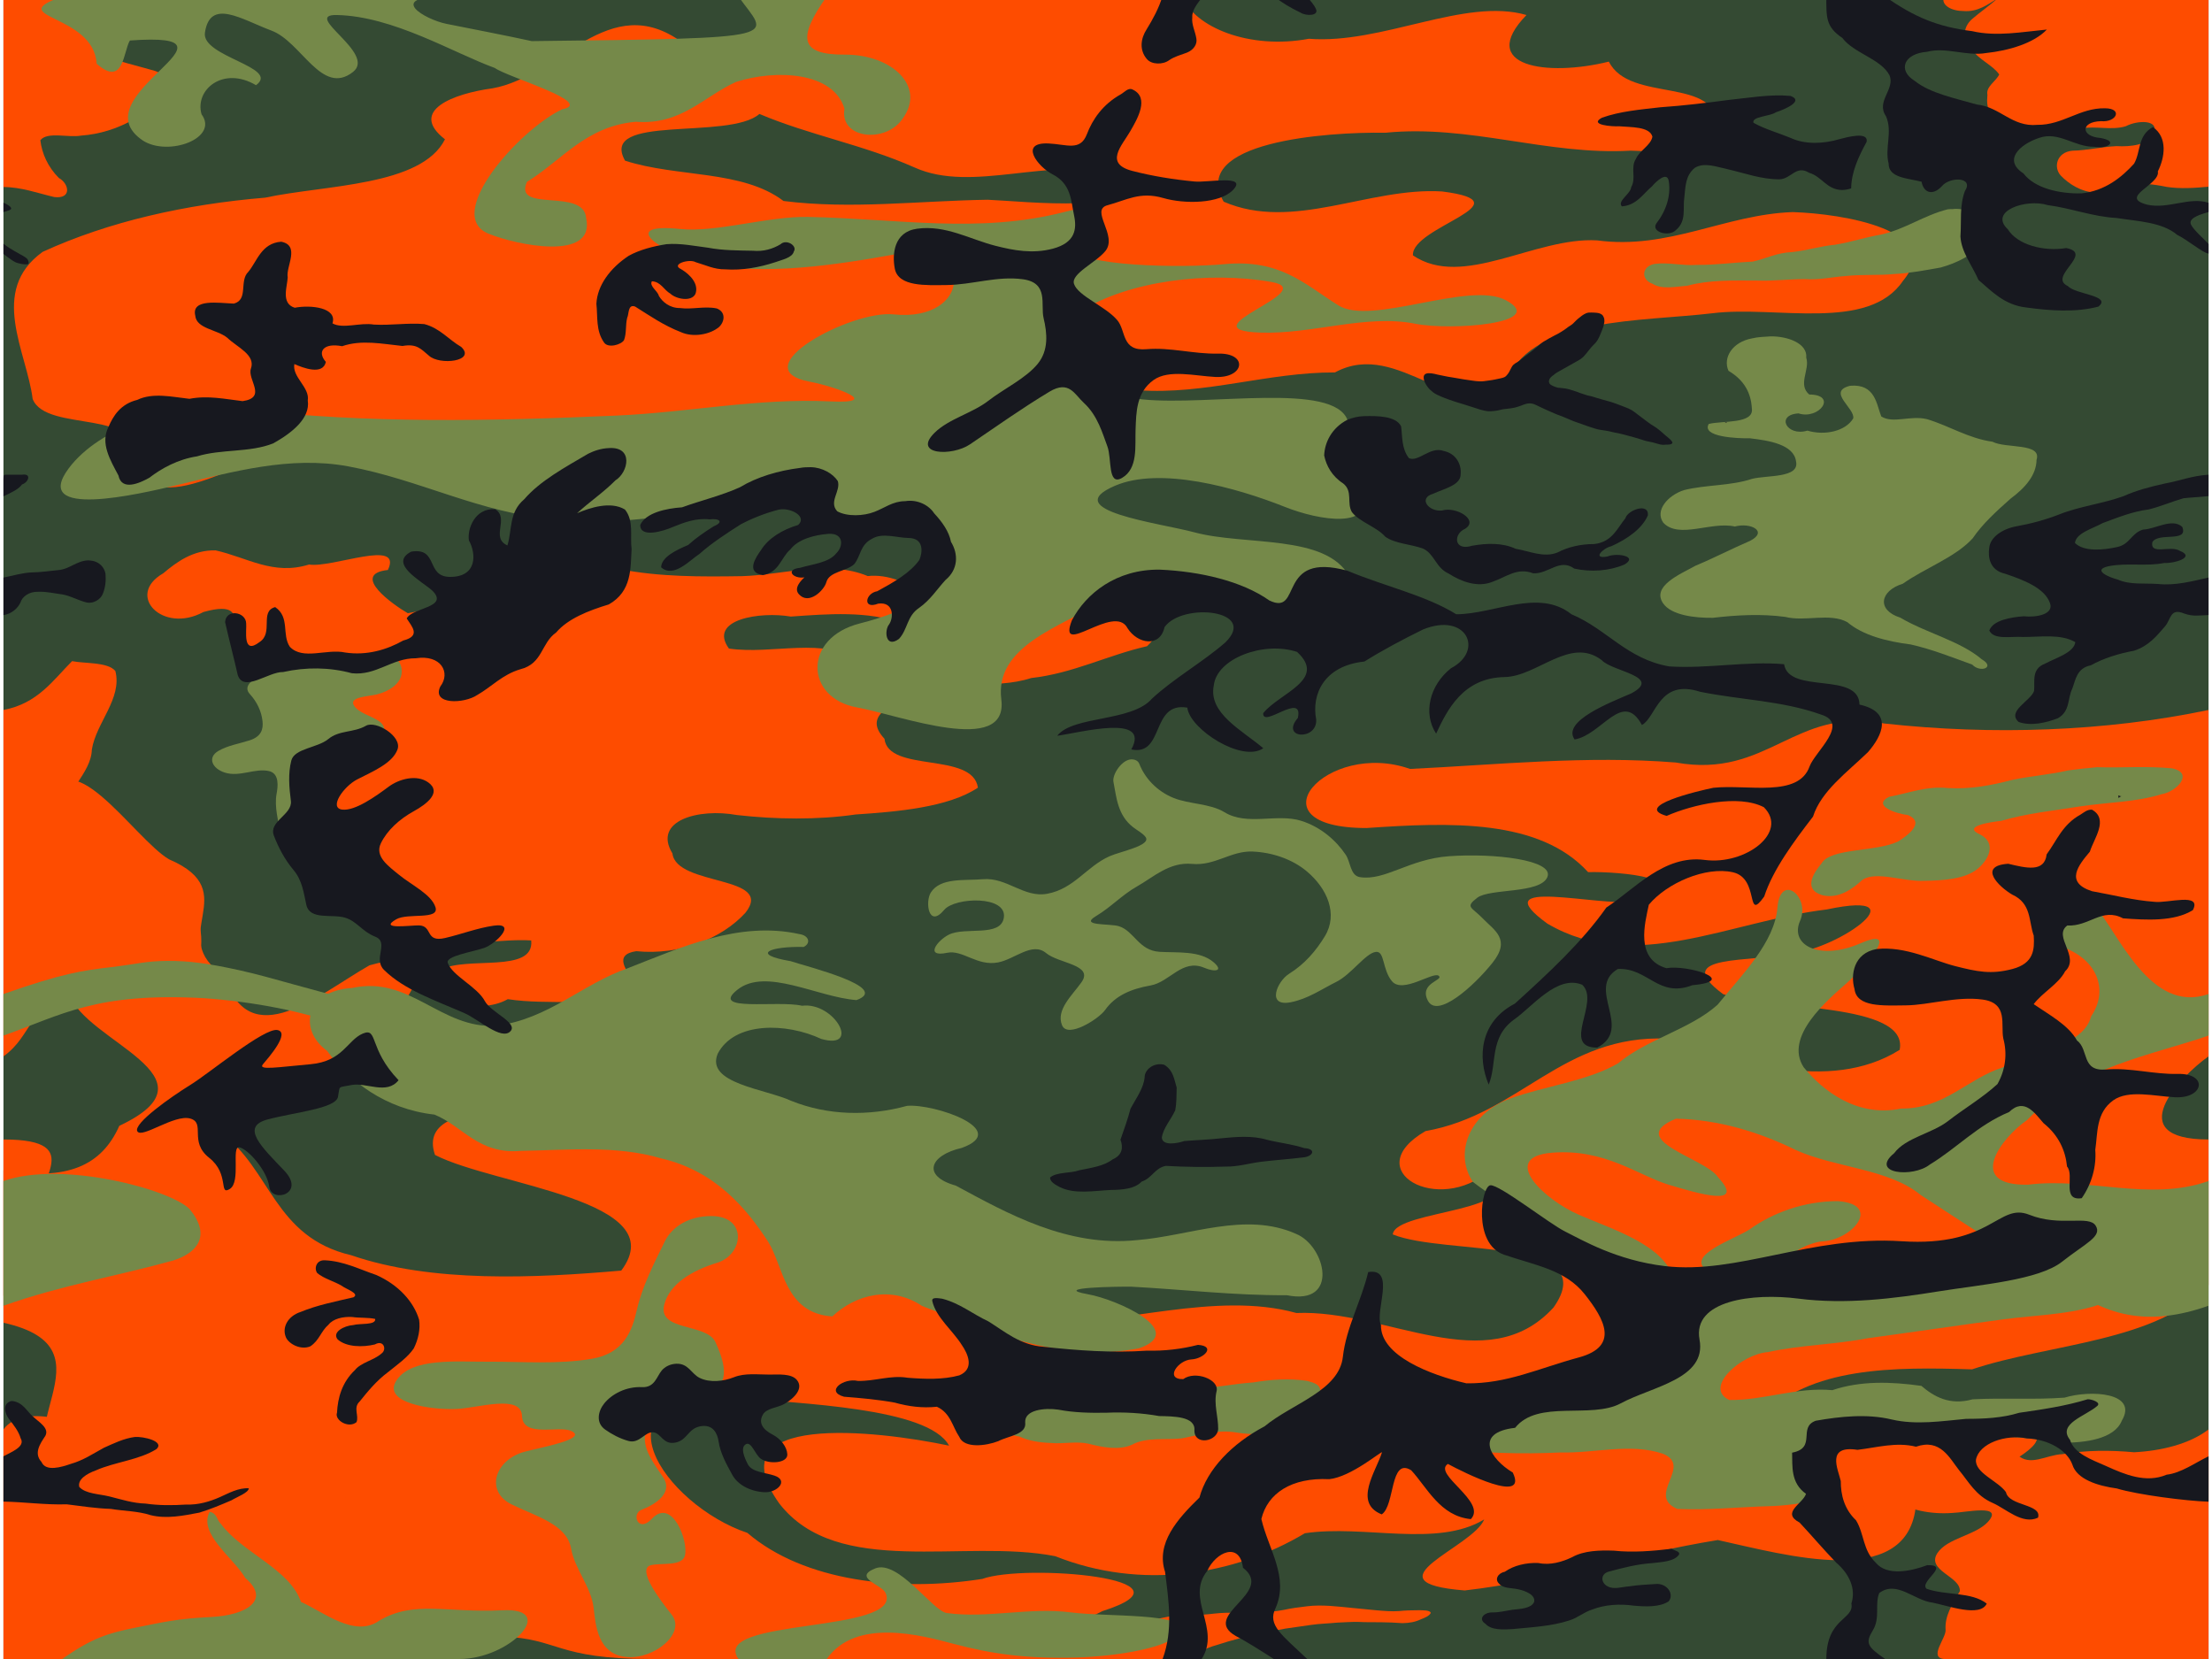 <?xml version="1.0"?><svg width="640" height="480" xmlns="http://www.w3.org/2000/svg">
 <title>camo</title>
 <g>
  <title>Layer 1</title>
  <g id="layer1">
   <g id="g5108">
    <path fill="#344a33" fill-rule="evenodd" stroke-width="2" stroke-linecap="round" stroke-linejoin="round" marker-start="none" marker-mid="none" marker-end="none" stroke-miterlimit="4" stroke-dashoffset="0" id="rect5504" d="m1,-1l638,0l0,481l-638,0l0,-481z"/>
    <g fill="#463a28" id="g5707">
     <path fill="#fe4c00" fill-rule="evenodd" stroke-width="2" stroke-linecap="round" stroke-linejoin="round" marker-start="none" marker-mid="none" marker-end="none" stroke-miterlimit="4" stroke-dashoffset="0" id="path7788" d="m639,205.417c-30.087,6.296 -62.597,7.342 -93.733,3.927c-26.134,-5.016 -33.617,16.07 -60.424,11.273c-25.842,-2.075 -51.267,0.629 -76.879,1.86c-24.12,-8.543 -46.877,17.081 -12.6,17.098c24.145,-1.664 50.009,-2.708 64.119,12.758c9.405,-0.234 32.891,1.967 13.239,8.474c-9.78,1.659 -44.037,-7.368 -25.023,6.421c25.104,14.783 52.728,-0.719 80.821,-4.091c28.808,-6.096 1.158,13.05 -11.457,12.626c-9.211,2.942 -34.568,-0.013 -18.518,11.866c13.98,4.762 53.824,2.349 51.083,16.129c-20.498,12.838 -48.227,2.873 -67.187,-3.251c-30.341,-1.295 -42.748,21.958 -70.01,26.756c-19.637,11.385 3.764,24.528 18.661,11.311c13.109,12.414 -27.335,11.198 -28.125,18.582c15.229,6.183 61.036,0.584 46.521,21.138c-19.267,21.114 -48.295,0.51 -74.407,1.597c-23.342,-6.49 -51.666,3.694 -71.483,2.574c-21.876,-4.867 -39.148,-16.383 -57.606,-25.196c-11.368,-16.195 -35.469,-26.242 -60.588,-27.646c-14.474,-7.416 -66.397,-15.137 -59.542,4.536c17.3,8.918 69.263,12.982 53.884,33.463c-24.991,2.172 -54.785,3.597 -78.14,-4.447c-22.381,-5.259 -23.213,-24.911 -37.644,-35.411c-6.62,-27.667 47.938,-3.596 47.438,-29.323c4.456,-7.672 21.132,-26.256 -4.493,-19.146c-14.537,8.259 -34.743,26.149 -41.975,3.044c-17.571,-11.384 6.14,-24.204 -15.977,-33.689c-10.023,-5.737 -30.307,-37.813 -34.927,-14.699c12.545,16.923 0.964,37.885 6.026,53.649c4.455,13.877 44.719,23.852 14.467,38.142c-5.118,11.484 -15.01,16.017 -33.522,12.833c0,14.712 0,29.424 0,44.135c33.96,7.544 -2.405,33.062 18.582,45.883c17.159,11.616 47.543,9.922 59.361,27.695c13.962,16.897 43.568,12.722 66.458,17.23c16.334,0.575 15.394,6.482 42.746,6.482c44.974,0 91.133,0 136.107,0c-19.954,-8.461 -45.689,-3.954 -67.428,-8.984c13.649,-4.644 43.661,5.126 62.164,-4.882c29.714,-9.422 -22.41,-13.798 -34.798,-9.301c-24.117,3.782 -51.505,0.782 -67.947,-13.321c-23.95,-8.017 -46.972,-41.102 -3.376,-39.156c18.333,1.824 55.719,2.802 61.725,13.914c-20.977,-4.42 -68.022,-9.835 -49.124,16.731c16.886,21.774 53.449,10.039 79.856,15.257c24.82,9.882 51.633,5.643 72.219,-6.643c17.155,-2.569 38.198,4.276 51.872,-3.992c-3.232,8.154 -34.589,18.244 -5.63,20.545c24.718,-2.85 48.235,-10.54 73.231,-14.589c19.837,4.36 54.12,14.262 57.207,-9.113c10.779,-5.727 58.934,-24.073 20.47,-23.582c-21.106,0.461 -46.776,-1.271 -65.21,-2.61c13.937,-14.951 38.685,-14.771 61.093,-14.078c22.211,-7.457 54.2,-7.978 68.421,-24.421c0,-18.038 0,-26.624 0,-42.088c-25.52,0 -8.507,-18.037 0,-24.05c0,-32.892 0,-65.871 0,-100.221z"/>
     <path fill="#fe4c00" fill-rule="evenodd" stroke-width="2" stroke-linecap="round" stroke-linejoin="round" marker-start="none" marker-mid="none" marker-end="none" stroke-miterlimit="4" stroke-dashoffset="0" id="path5796" d="m65.465,409.691c-7.5,0.334 -14.615,2.699 -22.237,2.104c-9.045,-0.257 -18.401,0.859 -27.088,-1.417c-5.659,-1.246 -12.165,-0.94 -15.14,3.202c0,22.14 0,44.28 0,66.419c29.348,0 55.869,0 85.067,0c8.507,0 14.421,-2.401 20.358,-3.724c8.969,0.627 9.626,-7.166 1.824,-8.824c-6.209,-2.227 -13.765,-2.191 -19.71,-4.701c-0.623,-3.745 -5.446,-8.819 -2.439,-11.99c5.87,-1.441 7.635,-7.118 14.348,-7.25c8.587,-0.907 17.578,0.619 25.872,-1.675c8.284,-1.477 16.833,-2.725 24.061,-6.126c4.733,-2.324 12.394,-1.921 15.175,-5.823c2.005,-4.814 -5.381,-8.06 -11.34,-8.02c-5.92,0.033 -11.576,1.465 -17.223,2.456c-7.282,-0.059 -14.32,1.517 -21.569,1.794c-10.119,2.226 -16.529,8.736 -24.823,12.956c-5.941,1.822 -10.349,-3.47 -15.3,-5.056c-5.96,-2.518 -12.843,-1.012 -19.327,-1.273c-4.548,0.121 -11.532,1.546 -14.674,-0.958c-2.701,-4.828 3.564,-9.709 10.594,-8.3c6.737,0.23 13.394,-0.464 20.11,-0.55c6.221,-0.692 12.629,0.181 18.256,2.122c7.408,2.412 11.885,-5.518 7.21,-9.002c-3.497,-3.34 -10.298,-2.667 -15.231,-4.281c-5.064,-2.298 -11.014,-2.173 -16.774,-2.086z"/>
     <path fill="#fe4c00" fill-rule="evenodd" stroke-width="2" stroke-linecap="round" stroke-linejoin="round" marker-start="none" marker-mid="none" marker-end="none" stroke-miterlimit="4" stroke-dashoffset="0" id="path7734" d="m62.356,159.237c9.288,2.077 16.685,7.33 27.062,4.096c6.755,1.081 27.246,-7.652 22.808,1.578c-11.079,1.231 1.698,10.178 5.772,12.516c9.289,-1.852 20.058,-3.772 30.286,-2.346c13.352,1.195 20.211,-8.731 30.985,-10.415c11.582,2.268 23.492,2.223 35.449,2.033c11.991,-0.367 24.929,-4.773 36.353,-0.023c11.494,-1.298 25.74,10.713 9.995,13.66c-10.065,-3.653 -21.434,-2.701 -32.265,-1.943c-8.799,-1.522 -24.033,0.783 -17.898,9.252c12.6,1.869 27.672,-3.607 38.067,3.739c10.59,8.371 19.007,-4.623 28.067,-7.872c9.756,-4.634 22.551,-2.786 33.314,-5.186c8.913,-3.865 31.481,-0.445 21.533,8.642c-11.481,2.61 -21.415,7.861 -33.522,9.208c-10.859,3.512 -23.389,0.188 -34.068,3.503c-5.852,4.537 -14.875,7.076 -8.394,14.064c1.148,9.95 25.514,3.681 27.043,14.15c-8.499,5.7 -23.365,6.969 -35.356,7.76c-11.203,1.619 -23.155,1.418 -34.393,0.162c-11.009,-2.033 -24.438,1.571 -18.64,11.111c1.161,9.608 29.743,6.223 21.13,17.159c-6.746,7.41 -18.897,12.395 -31.594,11.121c-13.397,1.958 14.53,18.434 -1.265,17.314c-11.232,-4.108 -23.975,-1.584 -35.909,-3.431c-8.603,4.972 -25.377,0.137 -19.453,-8.468c7.394,-4.14 27.21,1.186 26.232,-8.518c-8.057,-0.53 -19.399,1.626 -29.082,0.846c-10.709,4.73 -25.057,-7.209 -16.349,-14.054c-0.343,-5.677 -17.072,-13.641 -3.828,-19.841c11.654,-8.511 -8.889,6.057 -11.692,-2.9c-1.58,-7.741 3.086,-15.44 4.993,-22.728c-14.512,-6.574 -0.585,-13.872 8.254,-18.189c3.21,-7.6 -15.788,0.649 -21.599,-3.757c-5.406,-3.904 -6.846,-2.3 -12.495,-0.251c-11.007,-2.478 4.661,-19.102 -13.044,-14.153c-11.803,6.404 -22.669,-4.87 -11.631,-11.196c3.876,-3.256 8.588,-6.778 15.133,-6.642z"/>
     <path fill="#fe4c00" fill-rule="evenodd" stroke-width="2" stroke-linecap="round" stroke-linejoin="round" marker-start="none" marker-mid="none" marker-end="none" stroke-miterlimit="4" stroke-dashoffset="0" id="rect8003" d="m230.547,-1c0.042,12.313 -19.338,12.898 -33.156,13.272c-21.207,-15.505 -35.39,9.828 -54.904,13.284c-11.171,1.5 -24.449,6.451 -13.744,14.749c-6.815,13.615 -34.718,13.157 -52.034,16.886c-22.902,1.903 -45.206,6.877 -64.385,15.689c-15.681,11.329 -4.584,28.862 -2.878,42.547c3.935,10.085 33.281,2.29 28.265,18.255c7.728,18.099 33.463,-2.7 48.405,-4.208c20.574,-6.65 40.56,15.999 57.822,1.483c17.003,-8.674 39.988,-1.694 57.141,-11.268c24.109,-4.042 49.235,-1.738 73.756,-3.237c18.803,1.167 36.471,-0.371 54.546,-3.543c19.268,1.372 37.515,-5.228 56.865,-5.156c18.815,-10.178 35.026,16.761 50.069,1.619c7.775,-17.542 38.505,-16.289 59.295,-18.754c18.136,-2.26 45.021,5.508 55.002,-9.388c12.136,-14.498 -17.176,-19.404 -31.928,-19.866c-19.554,0.678 -35.939,10.973 -56.589,8.186c-18.009,-1.044 -38.782,14.158 -53.28,4.347c-0.626,-8.293 33.57,-15.289 8.431,-18.502c-21.166,-1.317 -43.084,11.663 -63.193,2.963c-10.045,-17.31 29.611,-20.231 46.813,-19.954c24.315,-2.423 46.786,6.575 70.977,5.186c10.011,0.228 45.194,3.794 24.988,-6.689c0.422,-15.067 -25.286,-6.904 -31.336,-19.076c-17.834,4.428 -38.337,1.495 -23.838,-13.481c-17.842,-5.168 -41.799,8.545 -62.963,6.873c-17.276,3.24 -33.138,-3.407 -36.606,-12.213c-37.181,0 -74.362,0 -111.543,0zm-10.819,33.971c14.596,6.174 29.963,8.863 44.873,15.482c16.768,7.58 39.299,-3.376 57.872,2.067c11.066,11.974 -26.715,7.651 -36.682,7.274c-19.637,0.279 -39.569,2.844 -59.098,0.354c-11.956,-9.051 -30.736,-6.768 -45.845,-11.659c-7.67,-13.661 29.989,-5.807 38.881,-13.518z"/>
     <path fill="#fe4c00" fill-rule="evenodd" stroke-width="2" stroke-linecap="round" stroke-linejoin="round" marker-start="none" marker-mid="none" marker-end="none" stroke-miterlimit="4" stroke-dashoffset="0" id="path5784" d="m1,-1c0,18.038 0,36.772 0,55.11c5.168,0.018 9.874,1.764 14.674,2.899c5.263,0.642 4.268,-3.958 1.353,-5.514c-3.175,-3.198 -4.896,-7.058 -5.353,-10.925c2.069,-2.577 8.099,-0.654 11.781,-1.334c10.86,-0.785 19.731,-6.503 25.04,-12.937c2.026,-2.625 -1.315,-5.335 -4.794,-6.103c-4.565,-1.321 -9.395,-2.351 -13.585,-4.218c-3.529,-1.875 -4.767,-5.198 -4.974,-8.194c-0.977,-2.807 0.159,-6.57 4.437,-7.601c5.155,-0.548 10.423,-0.182 15.621,-0.241c5.382,1.195 11.062,0.751 16.625,0.805c5.354,-0.093 10.837,0.402 16.012,-0.849c3.293,-0.477 8.006,-0.52 10.517,-0.899c-29.117,0 -58.235,0 -87.352,0z"/>
     <path fill="#fe4c00" fill-rule="evenodd" stroke-width="2" stroke-linecap="round" stroke-linejoin="round" marker-start="none" marker-mid="none" marker-end="none" stroke-miterlimit="4" stroke-dashoffset="0" id="path5798" d="m531.524,404.336c-8.136,0.018 -13.75,5.06 -17.862,9.42c-5.234,4.239 0.08,12.283 8.323,9.903c4.506,-1.248 10.032,-3.055 14.779,-1.596c2.45,3.13 -1.345,7.354 -0.137,10.965c0.727,5.147 9.315,2.807 11.112,0.733c4.463,3.185 10.872,4.422 17.083,3.983c3.758,-0.093 15.153,-2.758 10.338,2.592c-3.648,3.95 -11.78,4.649 -14.634,9.057c-3.243,5.048 6.834,6.739 6.513,10.992c-2.114,3.554 -4.409,7.167 -4.119,11.134c0.251,2.354 -4.998,8.032 -0.48,8.481c25.284,0 51.04,0 76.56,0c0,-22.14 0,-48.1 0,-66.419c-5.48,4.208 -13.648,6.203 -21.547,6.601c-6.918,-0.633 -13.947,-0.624 -20.755,0.554c-4.669,0.183 -9.348,3.736 -13.071,0.135c-2.016,-3.204 -6.201,-6.037 -7.151,-9.319c5.251,0.044 10.104,-5.935 2.304,-6.061c-6.812,0.674 -13.152,3.151 -20.195,2.942c-6.048,-0.11 -12.527,2.966 -17.552,-1.146c-2.692,-1.611 -5.853,-2.992 -9.51,-2.95z"/>
     <path fill="#fe4c00" fill-rule="evenodd" stroke-width="2" stroke-linecap="round" stroke-linejoin="round" marker-start="none" marker-mid="none" marker-end="none" stroke-miterlimit="4" stroke-dashoffset="0" id="path5800" d="m562.44,-1c-0.982,2.586 2.327,4.198 5.663,4.191c4.053,0.348 7.055,-1.892 9.809,-3.627c-2.27,2.057 -4.919,3.876 -7.257,5.881c-3.007,2.568 -2.816,6.422 0.035,9.008c1.785,2.79 5.956,4.434 7.741,7.092c-0.874,1.943 -3.896,3.49 -3.41,5.872c-0.133,2.158 -0.433,4.712 2.367,6.158c3.521,1.456 5.787,4.572 10.122,4.864c4.744,-0.91 9.566,-2.42 14.62,-1.278c4.292,-0.801 8.813,0.637 12.946,-0.644c3.259,-1.733 9.85,-2.047 8.029,2.134c-1.29,3.256 -6.64,3.873 -10.751,3.627c-4.289,0.197 -8.418,1.24 -12.733,1.323c-4.592,0.418 -5.56,4.82 -3.391,7.187c2.31,2.411 5.868,4.751 10.145,4.956c3.03,-0.622 5.419,-2.534 8.788,-2.506c3.966,-0.342 7.918,0.034 11.727,0.838c3.999,0.606 8.106,0.311 12.112,-0.06c0,-18.338 0,-36.676 0,-55.014c-25.52,0 -51.04,0 -76.56,0z"/>
     <path fill="#fe4c00" fill-rule="evenodd" stroke-width="2" stroke-linecap="round" stroke-linejoin="round" marker-start="none" marker-mid="none" marker-end="none" stroke-miterlimit="4" stroke-dashoffset="0" id="path5822" d="m381.434,464.537c-1.101,0.008 -2.185,0.065 -3.243,0.207c-2.311,0.27 -4.594,0.565 -6.779,1.052c-2.257,0.412 -4.604,0.726 -7.018,0.695c-2.242,0.079 -4.428,0.285 -6.672,0.113c-2.115,-0.019 -4.194,0.01 -6.247,0.244c-2.145,0.252 -4.277,0.445 -6.46,0.357c-1.893,0.024 -3.795,0.055 -5.662,0.301c-1.694,0.267 -3.325,0.704 -5.024,0.958c-8.44,2.183 -17.124,4.514 -18.582,11.536c8.507,0 17.013,0 29.853,0c0.257,-0.746 0.699,-1.445 1.515,-2.029c1.545,-0.894 3.297,-1.573 5.157,-2.086c2.004,-0.672 4.044,-1.243 6.114,-1.804c1.971,-0.509 3.852,-1.207 5.955,-1.428c2.519,-0.457 5.041,-0.964 7.55,-1.447c2.468,-0.359 4.966,-0.699 7.47,-1.071c2.42,-0.359 4.984,-0.404 7.47,-0.658c2.076,-0.081 4.086,-0.246 6.221,-0.207c2.187,0.129 4.309,0.061 6.46,0.094c2.105,0.033 4.197,0.097 6.3,0.263c2.005,-0.038 3.742,-0.351 5.29,-1.109c1.123,-0.44 2.404,-0.945 2.871,-1.841c-0.158,-0.893 -2.674,-0.76 -3.536,-0.789c-1.882,0.009 -3.768,0.04 -5.636,0.244c-2.153,0.153 -4.324,-0.033 -6.54,-0.225c-2.241,-0.194 -4.489,-0.432 -6.752,-0.658c-2.241,-0.232 -4.477,-0.463 -6.726,-0.62c-1.118,-0.065 -2.248,-0.102 -3.35,-0.094z"/>
     <path fill="#fe4c00" fill-rule="evenodd" stroke-width="2" stroke-linecap="round" stroke-linejoin="round" marker-start="none" marker-mid="none" marker-end="none" stroke-miterlimit="4" stroke-dashoffset="0" id="path5872" d="m20.858,191.287c-5.439,5.421 -9.899,12.262 -19.858,14.129c0,35.054 0,65.167 0,100.221c8.507,-6.012 7.566,-15.621 19.622,-17.323c8.217,-1.247 17.149,6.566 24.602,3.223c12.188,-0.084 12.863,-10.104 12.847,-16.566c0.852,-6.12 -1.006,-18.617 -13.652,-15.239c-5.678,1.553 -13.87,7.717 -15.341,0.001c-3.927,-7.76 -8.619,-15.551 -10.38,-23.708c-0.393,-6.804 7.694,-12.168 7.875,-19.129c1.209,-7.76 8.853,-14.772 6.805,-22.754c-2.194,-2.65 -8.889,-2.112 -12.521,-2.856zm-19.858,138.4c0,16.228 0,29.017 0,45.244c7.864,-6.67 9.746,-15.403 11.008,-23.742c-3.59,-8.339 14.512,-21.503 -11.008,-21.503z"/>
    </g>
    <g fill="#758949" id="g5530">
     <path fill="#758949" fill-rule="evenodd" stroke-width="2" stroke-linecap="round" stroke-linejoin="round" marker-start="none" marker-mid="none" marker-end="none" stroke-miterlimit="4" stroke-dashoffset="0" id="path7689" d="m112.359,189.995c3.401,0.065 4.198,3.273 3.781,5.258c-0.564,2.684 -3.467,4.738 -7.078,5.658c-2.31,0.589 -8.315,0.688 -6.63,3.263c1.412,2.158 4.898,2.88 7.25,4.5c2.24,1.542 1.871,3.991 -0.381,5.175c-2.807,1.476 -5.2,3.321 -8.042,4.737c-2.676,1.334 -6.01,1.653 -8.918,2.786c-3.019,1.176 -3.576,2.977 -2.592,5.179c1.308,2.928 1.942,6.122 1.263,9.289c-0.551,2.572 -2.438,4.725 -4.219,6.856c-1.897,2.271 -5.493,1.323 -5.76,-1.342c-0.383,-3.836 -1.732,-7.796 -1.001,-11.714c0.39,-2.091 0.835,-5.845 -2.195,-6.543c-4.026,-0.928 -8.46,1.803 -12.769,0.445c-3.649,-1.15 -5.194,-4.357 -1.857,-6.294c2.673,-1.552 5.934,-2.062 8.98,-3.034c3.451,-1.1 4.009,-3.254 3.766,-5.539c-0.301,-2.825 -1.565,-5.561 -3.708,-7.91c-1.908,-2.091 0.57,-4.024 2.902,-5.182c2.687,-1.333 5.206,-2.893 8.085,-4.026c2.765,-1.088 5.989,-1.317 8.919,-0.829c2.737,0.456 5.528,0.813 8.289,1.125c2.941,0.332 5.96,0.217 8.591,-0.674c1.11,-0.376 2.036,-1.208 3.323,-1.184z"/>
     <path fill="#758949" fill-rule="evenodd" stroke-width="2" stroke-linecap="round" stroke-linejoin="round" marker-start="none" marker-mid="none" marker-end="none" stroke-miterlimit="4" stroke-dashoffset="0" id="path7371" d="m327.471,219.701c-2.79,-0.062 -5.741,4.358 -5.317,6.52c0.888,4.529 1.189,9.597 5.662,13.096c1.21,0.947 2.804,1.738 3.615,2.837c1.825,2.473 -7.226,4.175 -10.394,5.58c-6.67,2.959 -10.268,9.44 -18.05,10.86c-6.774,1.236 -11.665,-4.824 -18.635,-4.209c-5.216,0.46 -12.259,-0.567 -15.046,3.871c-1.672,2.663 -0.674,10.463 3.881,4.998c3.072,-3.686 18.277,-4.259 17.253,2.273c-0.898,5.726 -11.17,2.524 -15.923,4.904c-3.278,1.641 -7.149,6.638 -0.478,5.242c4.537,-0.949 8.642,3.964 14.754,2.781c4.853,-0.94 9.858,-6.038 13.876,-2.706c3.707,3.075 13.869,3.331 10.235,8.455c-2.714,3.827 -7.411,7.949 -5.636,12.401c1.6,4.013 10.715,-1.885 12.441,-4.34c2.893,-4.114 7.389,-6.127 13.185,-7.14c5.549,-0.97 9.148,-7.835 15.551,-5.111c3.05,1.298 5.745,0.98 2.632,-1.653c-3.991,-3.376 -10.392,-2.651 -15.578,-2.969c-6.073,-0.372 -7.325,-6.006 -11.75,-7.403c-2.692,-0.85 -11.594,0.014 -6.619,-2.95c4.362,-2.599 7.395,-6.047 11.909,-8.605c4.769,-2.703 9.322,-7.096 15.87,-6.482c6.669,0.625 11.211,-3.845 17.545,-3.57c5.772,0.251 11.491,2.256 15.604,5.693c5.985,5.002 9.153,12.407 5.264,18.808c-2.564,4.219 -5.819,8.047 -10.341,10.86c-3.474,2.161 -6.65,9.604 0.425,8.248c4.995,-0.957 8.966,-3.789 13.185,-5.881c4.437,-2.2 8.553,-8.39 11.511,-8.699c2.579,-0.27 1.784,5.048 4.626,8.474c3.109,3.749 11.885,-2.852 13.531,-1.56c1.646,1.293 -5.853,2.063 -3.11,7.234c2.743,5.171 13.175,-4.122 18.662,-10.973c5.487,-6.851 0.468,-9.444 -2.765,-12.814c-3.232,-3.37 -5.276,-3.222 -1.648,-6.012c3.628,-2.79 18.298,-1.088 20.31,-6.013c2.012,-4.925 -15.415,-6.968 -28.524,-6.012c-11.516,0.839 -18.459,7.182 -25.706,6.05c-2.834,-0.443 -2.668,-4.323 -4.12,-6.482c-2.753,-4.093 -7.178,-8.036 -12.919,-9.827c-6.994,-2.181 -15.61,1.541 -22.171,-2.48c-4.14,-2.537 -10.224,-2.304 -14.701,-4.115c-4.869,-1.97 -8.333,-5.756 -9.942,-9.902c-0.365,-0.94 -1.372,-1.26 -2.153,-1.278z"/>
     <path fill="#758949" fill-rule="evenodd" stroke-width="2" stroke-linecap="round" stroke-linejoin="round" marker-start="none" marker-mid="none" marker-end="none" stroke-miterlimit="4" stroke-dashoffset="0" id="path8024" d="m18.013,-1c-17.616,6.193 9.137,4.887 9.942,19.428c7.836,6.947 7.699,-3.496 9.623,-6.708c37.307,-2.671 -15.364,16.108 3.801,28.973c7.364,4.68 22.055,-0.686 16.934,-7.628c-2.047,-7.089 6.245,-14.049 15.764,-8.418c7.108,-5.208 -15.905,-8.221 -14.78,-15.219c1.496,-10.041 10.613,-3.801 19.273,-0.564c8.659,3.237 14.539,19.051 23.567,11.953c6.903,-5.427 -15.012,-16.697 -4.657,-16.471c16.36,0.357 33.602,10.926 45.694,15.323c3.673,2.686 29.295,10.06 19.452,11.96c-12.472,5.917 -34.425,30.594 -21.285,35.985c7.971,3.27 31.031,8.136 28.25,-4.504c-0.646,-8.922 -21.176,-1.401 -17.12,-10.504c10.038,-6.142 17.024,-16.121 31.513,-17.373c13.117,1.009 19.587,-7.284 28.964,-11.525c11.734,-3.777 28.268,-2.849 31.382,7.746c-1.491,8.88 12.16,10.071 16.893,2.776c6.619,-9.1 -2.926,-18.428 -16.746,-18.43c-13.131,0.1 -13.798,-4.775 -5.292,-16.8c0,0 -25.52,0 -25.52,0c8.507,12.025 15.842,12.025 -59.818,12.896c-7.476,-1.653 -18.563,-3.752 -24.717,-5.005c-6.19,-1.26 -17.545,-7.891 -0.532,-7.891c-39.03,0 -71.557,0 -110.587,0z"/>
     <path fill="#758949" fill-rule="evenodd" stroke-width="2" stroke-linecap="round" stroke-linejoin="round" marker-start="none" marker-mid="none" marker-end="none" stroke-miterlimit="4" stroke-dashoffset="0" id="rect5572" d="m196.807,66.256c-17.979,-1.865 -6.42,6.799 8.184,10.04c15.784,3.503 36.502,0.452 54.131,-2.738c23.101,-4.181 22.113,19.778 -0.594,17.4c-12.227,-1.281 -43.977,15.728 -24.317,19.463c7.736,1.47 21.285,6.459 6.03,5.717c-20.939,-1.019 -41.063,3.186 -61.853,4.101c-35.992,1.584 -72.265,2.378 -107.909,-1.823c-20.241,-2.385 -41.76,5.231 -50.602,17.099c-11.016,14.785 20.228,7.495 31.334,4.844c16.112,-3.846 32.653,-8.542 49.519,-5.433c20.717,3.819 38.026,13.477 59.826,15.395c19.417,1.708 40.836,-0.932 55.61,-7.876c11.3,-5.311 22.166,-7.403 21.672,4.991c-0.408,10.238 33.882,-5.255 36.708,11.638c1.958,11.702 -13.133,18.117 -25.74,21.299c-16.606,4.192 -15.864,21.594 -0.893,24.301c12.451,2.252 43.889,14.255 41.8,-2.284c-1.942,-15.377 16.591,-20.91 30.455,-28.883c16.767,-9.642 36.564,-4.591 50.592,4.203c10.606,6.648 14.053,-0.809 27.362,1.16c16.13,2.386 -5.817,-8.533 -7.725,-12.056c-6.712,-12.39 -30.174,-8.842 -44.839,-12.798c-10,-2.698 -39.653,-6.332 -22.933,-13.482c13.004,-5.561 34.808,0.429 49.198,6.155c9.673,3.849 26.464,6.853 22.463,-4.9c-2.414,-7.089 -1.893,-13.253 -4.376,-20.176c-4.008,-11.173 -39.99,-4.117 -59.237,-6.046c-19.247,-1.929 15.738,-6.846 0.325,-13.693c-7.314,-3.249 -32.583,-2.735 -18.434,-11.763c13.954,-8.903 37.249,-11.706 55.304,-8.527c14.707,2.589 -25.342,13.83 -3.279,14.645c14.962,0.553 30.615,-5.412 44.933,-2.555c10.354,2.066 38.7,-0.107 26.171,-6.806c-10.718,-5.731 -38.911,7.551 -48.539,1.449c-9.904,-6.278 -16.862,-13.406 -32.981,-11.885c-12.23,1.154 -42.555,0.686 -43.954,-4.829c-1.037,-4.087 14.598,-14.591 -2.248,-10.27c-24.801,6.361 -48.24,1.94 -74.161,1.426c-11.583,-0.23 -26.607,4.578 -37.005,3.499z"/>
     <path fill="#758949" fill-rule="evenodd" stroke-width="2" stroke-linecap="round" stroke-linejoin="round" marker-start="none" marker-mid="none" marker-end="none" stroke-miterlimit="4" stroke-dashoffset="0" id="path5592" d="m564.887,60.501c3.654,-0.46 6.53,1.434 8.721,3.234c2.01,1.9 1.495,4.72 -0.108,6.687c-2.567,3.268 -7.14,5.638 -12.008,6.982c-4.437,0.781 -8.84,1.646 -13.421,1.878c-4.635,0.459 -9.352,0.068 -13.994,0.572c-3.91,0.273 -7.727,1.193 -11.71,0.905c-4.763,-0.03 -9.47,0.622 -14.248,0.411c-6.678,-0.015 -13.557,-0.219 -19.908,1.493c-3.278,0.241 -7.343,1.194 -10.07,-0.556c-3.39,-1.16 -3.237,-5.009 0.533,-5.742c4.074,-0.554 8.128,0.589 12.239,0.277c5.45,0.065 10.825,-0.71 16.236,-0.958c4.079,-0.929 6.761,-2.53 11.352,-2.75c4.232,-0.439 8.168,-1.73 12.414,-2.117c4.526,-0.753 8.756,-2.148 13.263,-2.938c7.096,-1.544 12.414,-5.584 19.358,-7.316c0.445,-0.066 0.901,-0.055 1.353,-0.061z"/>
     <path fill="#758949" fill-rule="evenodd" stroke-width="2" stroke-linecap="round" stroke-linejoin="round" marker-start="none" marker-mid="none" marker-end="none" stroke-miterlimit="4" stroke-dashoffset="0" id="path5007" d="m512.252,97.327c5.074,-0.085 10.78,2.09 10.349,6.163c1.138,3.453 -2.566,7.747 0.869,10.653c8.298,0.049 2.883,7.389 -3.109,5.466c-6.708,0.404 -3.427,6.795 2.578,4.981c4.964,1.503 11.012,0.204 13.248,-3.515c0.649,-2.905 -7.755,-7.761 -0.917,-9.457c7.341,-0.659 7.641,5.401 9.041,8.876c3.426,2.162 8.393,-0.391 13.202,0.776c6.469,1.921 11.928,5.548 18.974,6.538c3.864,2.026 14.347,0.245 12.75,5.237c-0.075,4.455 -3.289,8.096 -7.489,11.207c-4.091,3.63 -8.141,7.302 -11,11.513c-5.061,5.539 -13.738,8.544 -20.209,13.128c-6.59,2.031 -7.672,7.604 -0.725,9.809c7.429,4.417 17.282,6.705 23.582,12.061c4.05,2.36 -0.471,3.997 -2.767,1.523c-5.792,-2.088 -11.578,-4.419 -17.811,-5.825c-6.818,-0.87 -13.774,-2.582 -18.35,-6.47c-5.116,-2.75 -12.095,-0.041 -17.963,-1.505c-6.944,-0.935 -14.006,-0.534 -20.919,0.266c-5.039,0.064 -11.97,-0.672 -14.41,-4.203c-3.331,-4.922 4.721,-8.315 9.356,-10.858c5.418,-2.257 10.477,-4.911 15.839,-7.217c5.295,-2.741 0.108,-5.389 -4.434,-4.134c-6.764,-1.565 -16.147,3.705 -20.682,-1.09c-2.559,-3.536 1.31,-7.942 5.966,-9.444c6.372,-1.596 13.474,-1.183 19.687,-3.257c4.312,-1.115 13.897,-0.156 12.732,-5.108c-0.67,-4.836 -7.788,-5.985 -13.328,-6.628c-3.847,0.06 -14.051,-0.389 -11.926,-4.147c3.949,-1.013 13.18,0.074 12.479,-4.505c-0.244,-4.318 -2.067,-8.107 -6.762,-10.877c-1.686,-3.79 1.116,-8.337 6.805,-9.376c1.718,-0.428 3.551,-0.455 5.343,-0.582z"/>
     <path fill="#758949" fill-rule="evenodd" stroke-width="2" stroke-linecap="round" stroke-linejoin="round" marker-start="none" marker-mid="none" marker-end="none" stroke-miterlimit="4" stroke-dashoffset="0" id="path7658" d="m231.318,270.267c-17.615,-3.918 -34.643,4.025 -49.475,9.787c-13.521,4.684 -22.924,14.719 -38.247,16.739c-16.093,0.987 -24.917,-14.617 -41.672,-10.948c-13.618,0.801 -15.667,12.127 -7.307,18.18c6.376,8.702 16.734,16.858 31.073,18.461c8.262,3.351 12.714,11.594 25.051,10.497c13.503,-0.227 27.553,-1.665 40.465,2.155c15.579,3.562 24.655,14.291 31.091,24.21c4.464,7.235 4.762,20.608 18.515,21.537c6.558,-6.215 16.903,-9.101 25.969,-3.031c18.928,7.309 40.406,16.668 62.807,12.244c14.231,-4.95 -6.566,-14.183 -14.802,-15.628c-11.246,-2.012 9.407,-2.246 12.486,-2.195c14.986,0.802 29.94,2.564 45.054,2.474c15.341,3.091 11.234,-14.224 2.689,-17.74c-14.696,-6.574 -30.789,0.578 -46.012,1.79c-20.151,2.109 -37.447,-7.678 -52.472,-15.77c-9.887,-2.76 -7.583,-8.783 1.76,-10.911c14.284,-5.182 -7.893,-12.825 -15.84,-12.166c-11.145,3.056 -22.962,2.802 -33.513,-1.444c-7.588,-3.496 -24.828,-5.011 -21.292,-13.609c4.859,-9.397 19.945,-9.008 29.966,-4.304c11.664,3.311 3.823,-10.785 -5.559,-9.6c-7.044,-1.65 -26.926,1.909 -18.701,-4.633c8.225,-6.542 23.069,2.126 34.452,2.996c10.216,-3.662 -14.418,-9.702 -19.019,-11.256c-11.982,-2.05 -5.757,-4.344 3.741,-4.12c2.204,-1.101 1.484,-3.333 -1.206,-3.715z"/>
     <path fill="#758949" fill-rule="evenodd" stroke-width="2" stroke-linecap="round" stroke-linejoin="round" marker-start="none" marker-mid="none" marker-end="none" stroke-miterlimit="4" stroke-dashoffset="0" id="path7828" d="m606.756,221.974c7.185,0.225 14.464,-0.375 21.586,0.325c6.625,1.254 1.503,6.795 -2.998,7.504c-7.393,2.307 -15.625,2.318 -23.427,3.501c-7.668,1.252 -15.573,1.998 -22.862,4.19c-2.891,0.325 -11.829,1.539 -5.982,4.022c4.625,2.542 2.333,7.181 -0.837,9.817c-3.677,3.067 -10.093,3.423 -15.414,3.517c-6.049,0.339 -13.952,-2.974 -17.982,-0.271c-2.62,2.429 -6.789,5.619 -11.592,4.428c-5.725,-1.728 -2.453,-6.518 -0.217,-9.202c2.602,-4.537 15.969,-3.263 22.25,-6.393c2.809,-1.803 7.75,-5.462 2.77,-7.587c-3.382,-0.363 -10.554,-2.732 -5.47,-5.288c5.601,-1.04 10.908,-3.178 16.922,-2.533c6.409,0.403 12.65,-0.76 18.6,-2.333c5.362,-1.151 10.986,-1.525 16.32,-2.778c2.758,-0.384 5.547,-0.66 8.331,-0.92z"/>
     <path fill="#758949" fill-rule="evenodd" stroke-width="2" stroke-linecap="round" stroke-linejoin="round" marker-start="none" marker-mid="none" marker-end="none" stroke-miterlimit="4" stroke-dashoffset="0" id="path7887" d="m531.764,347.523c12.725,0.94 4.389,11.07 -4.306,11.63c-4.2,0.158 -13.199,5.212 -3.775,2.837c6.646,-1.804 17.741,-1.308 16.296,5.336c9.669,-0.903 17.446,-7.532 28.258,-6.839c9.213,-0.919 20.104,1.971 28.11,-1.796c5.625,-5.997 17.294,-5.281 14.769,3.017c7.658,4.017 9.773,11.682 -0.745,14.579c-9.086,4.073 -20.381,4.053 -30.677,5.431c-13.108,1.735 -26.155,3.698 -39.236,5.458c-9.517,1.858 -19.498,1.952 -28.943,4.028c-7.516,0.534 -18.808,10.242 -11.193,13.853c10.007,0.15 19.618,-3.8 29.821,-2.84c8.257,-2.777 17.048,-2.454 25.767,-1.243c3.569,3.035 8.118,5.769 14.843,3.887c8.852,-0.464 17.818,0.164 26.592,-0.486c7.564,-2.306 21.382,-1.488 16.562,6.673c-2.162,5.355 -10.629,6.412 -17.414,6.38c-10.058,-1.68 -20.428,-2.049 -30.676,-2.96c-9.427,0.947 -18.881,0.22 -28.315,0.671c-10.344,-1.183 -18.452,5.948 -8.03,10.687c8.522,7.536 -10.13,9.766 -17.464,9.948c-8.883,0.243 -17.84,1.216 -26.692,0.811c-9.253,-3.936 4.754,-12.474 -4.298,-16.011c-9.257,-3.101 -19.753,-0.071 -29.536,-0.33c-11.212,0.531 -22.593,0.237 -33.615,-1.219c-5.995,-1.696 -20.284,-3.85 -13.221,-10.038c6.528,-5.271 16.785,-4.627 23.909,-0.345c7.276,2.045 6.969,-8.224 15.915,-6.729c9.803,-1.156 20.196,0.356 29.484,-2.726c10.192,-1.012 18.185,-8.591 8.34,-14.104c-1.403,-5.378 -3.483,-13.582 7.927,-13.376c5.587,0.012 13.263,-5.73 3.501,-4.253c-6.003,-4.245 8.092,-8.919 12.411,-11.703c6.763,-4.853 15.834,-8.24 25.632,-8.228l0,0z"/>
     <path fill="#758949" fill-rule="evenodd" stroke-width="2" stroke-linecap="round" stroke-linejoin="round" marker-start="none" marker-mid="none" marker-end="none" stroke-miterlimit="4" stroke-dashoffset="0" id="path5163" d="m362.686,399.969c5.051,-0.868 10.32,-1.193 15.449,-0.457c2.026,0.558 3.644,1.02 3.877,2.687c0.581,0.625 1.706,3.445 0.867,5.411c-1.449,3.403 -6.437,4.88 -10.738,6.005c-4.466,1.452 -9.539,1.644 -14.291,0.882c-5.451,-1.011 -10.752,0.662 -15.92,1.672c-4.806,0.529 -10.284,-0.445 -14.423,1.839c-3.788,1.697 -8.621,0.728 -12.553,-0.296c-3.557,-0.784 -7.303,0.117 -10.964,-0.219c-3.176,-0.114 -6.425,-0.607 -9.091,-1.887c-3.834,-0.392 -6.476,-3.332 -6.659,-5.89c-1.058,-2.786 0.585,-5.497 4.824,-6.03c4.546,-1.854 9.534,-3.846 14.964,-3.546c5.197,1.123 10.331,-1.935 15.402,-0.996c24.735,4.58 25.95,1.855 39.257,0.824z"/>
     <path fill="#758949" fill-rule="evenodd" stroke-width="2" stroke-linecap="round" stroke-linejoin="round" marker-start="none" marker-mid="none" marker-end="none" stroke-miterlimit="4" stroke-dashoffset="0" id="path5341" d="m205.932,351.844c10.382,0.104 9.26,11.144 1.543,13.523c-7.341,2.263 -13.644,6.063 -15.254,11.968c-2.173,7.97 12.222,5.391 14.784,10.993c2.014,4.402 5.207,12.506 -2.171,14.278c-7.984,1.917 -14.406,4.708 -17.467,10.461c-2.572,4.833 1.591,10.058 4.467,14.303c2.957,4.364 -1.73,7.723 -6.248,9.47c-2.977,1.151 -0.955,6.847 3.019,2.587c5.846,-6.266 10.682,6.532 9.55,10.698c-0.847,3.118 -6.937,2.019 -9.821,2.729c-4.229,1.041 2.588,10.031 5.98,14.29c4.303,5.403 -5.04,12.91 -12.848,12.297c-8.622,-0.677 -9.12,-9.315 -9.723,-14.305c-0.732,-6.066 -5.501,-11.245 -6.512,-17.101c-1.21,-7.011 -10.265,-9.355 -17.209,-12.765c-7.722,-3.792 -4.896,-12.83 3.676,-15.216c4.372,-1.217 18.789,-3.701 13.542,-6.046c-3.62,-1.618 -13.997,2.077 -14.212,-4.36c-0.211,-6.322 -12.728,-2.293 -18.824,-1.993c-7.291,0.359 -22.125,-1.723 -17.347,-8.482c4.521,-6.396 17.192,-5.134 26.145,-5.191c10.058,-0.064 20.36,0.836 30.246,-0.845c9.361,-1.592 11.657,-8.183 12.999,-14.09c1.544,-6.8 4.923,-13.405 8.134,-19.93c2.06,-4.187 6.975,-7.339 13.551,-7.273z"/>
     <path fill="#758949" fill-rule="evenodd" stroke-width="2" stroke-linecap="round" stroke-linejoin="round" marker-start="none" marker-mid="none" marker-end="none" stroke-miterlimit="4" stroke-dashoffset="0" id="path5363" d="m60.653,437.424c-3.361,6.321 6.843,13.218 10.341,19.165c7.434,6.326 0.362,10.731 -9.83,11.251c-10.192,0.519 -13.804,1.474 -21.886,3.073c-8.021,1.587 -12.758,3.075 -21.264,9.088c38.987,0 114.905,0 114.905,0c14.658,0 28.751,-14.917 12.455,-14.104c-16.296,0.813 -25.479,-2.962 -35.63,2.996c-7.143,5.108 -16.224,-2.594 -22.667,-5.408c-3.239,-9.548 -16.93,-14.158 -23.154,-22.566c-1.2,-1.049 -1.081,-3.122 -3.27,-3.495zm195.547,23.413c5.504,11.911 -51.04,7.138 -42.533,19.163c0,0 25.52,0 25.52,0c8.507,-12.025 27.369,-6.869 36.796,-4.365c10.936,2.905 21.178,4.365 35.752,3.924c10.891,-0.329 28.167,-2.831 29.825,-7.77c1.741,-5.187 -21.296,-3.925 -31.702,-5.275c-12.049,-1.563 -24.129,1.805 -35.928,0.181c-4.099,-0.564 -14.055,-15.57 -20.716,-12.899c-6.604,2.648 1.918,4.724 2.987,7.04z"/>
     <path fill="#758949" fill-rule="evenodd" stroke-width="5" stroke-linecap="round" stroke-linejoin="round" marker-start="none" marker-mid="none" marker-end="none" stroke-miterlimit="4" stroke-dashoffset="0" id="rect7802" d="m588.678,251.826c-3.518,-0.005 -6.226,1.341 -6.433,4.622c6.561,5.187 3.499,14.609 14.461,17.549c10.171,3.611 13.453,12.495 8.321,20.067c-2.21,8.61 -16.511,10.348 -25.547,14.749c-10.452,3.396 -16.838,12.013 -29.454,11.931c-12.546,2.635 -22.591,-5.061 -28.178,-11.969c-5.724,-8.84 6.871,-19.375 12.441,-24.313c5.57,-4.938 15.841,-16.666 4.014,-11.536c-11.827,5.13 -20.572,0.563 -17.492,-6.482c3.08,-7.045 -5.708,-14.012 -6.54,-3.889c-0.832,10.122 -10.118,19.281 -17.306,28.127c-7.826,7.093 -20.646,10.057 -28.79,16.967c-9.036,5.225 -21.15,6.523 -31.395,10.259c-11.754,4.359 -16.101,15.745 -10.66,24.031c10.323,8.019 24.003,13.819 32.272,23.204c5.482,4.438 19.997,8.358 25.919,4.923c-2.873,-9.913 -17.597,-14.279 -27.593,-18.639c-9.996,-4.359 -23.006,-16.632 -7.709,-17.906c15.297,-1.274 25.151,6.673 33.867,9.282c8.716,2.609 22.384,6.648 14.169,-2.236c-3.616,-5.522 -27.138,-10.705 -12.149,-16.891c12.486,0.231 24.484,4.031 34.638,9.038c11.5,5.217 26.864,5.354 36.207,13.058c12.591,8.091 24.744,16.624 38.891,23.374c13.714,12.361 27.354,14.655 44.368,8.643c0,-8.098 0,-29.048 0,-36.075c-17.013,6.012 -34.722,-1.15 -52.236,1.052c-18.255,0.346 -7.691,-13.613 -0.292,-18.676c14.774,-15.403 36.178,-18.791 52.529,-24.463l0,-12.025c-17.013,6.013 -26.28,-18.257 -32.91,-25.346c-1.002,-5.529 -10.695,-10.419 -17.412,-10.428z"/>
     <path fill="#758949" fill-rule="evenodd" stroke-width="5" stroke-linecap="round" stroke-linejoin="round" marker-start="none" marker-mid="none" marker-end="none" stroke-miterlimit="4" stroke-dashoffset="0" id="path6151" d="m48.292,278.018c-6.297,0.061 -8.13,0.848 -16.296,1.823c-8.165,0.974 -13.878,1.743 -30.996,7.76l0,12.025c17.013,-6.012 26.72,-12.545 57.978,-10.822c14.54,1.032 29.206,3.889 39.715,7.929c10.51,4.04 15.311,-4.734 3.908,-7.309c-11.403,-2.575 -24.017,-6.656 -33.229,-8.681c-9.212,-2.024 -14.783,-2.785 -21.081,-2.724zm-47.292,63.695l0,36.075c17.013,-6.012 32.804,-8.543 49.126,-13.096c7.056,-2.207 10.996,-7.226 4.785,-14.806c-5.43,-5.701 -36.898,-14.186 -53.911,-8.173z"/>
    </g>
    <g fill="#17181f" id="g5672">
     <path opacity="0.6" fill="#17181f" fill-rule="evenodd" stroke-width="2" stroke-linecap="round" stroke-linejoin="round" marker-start="none" marker-mid="none" marker-end="none" stroke-miterlimit="4" stroke-dashoffset="0" id="path5621" d="m166.429,148.942c-0.385,0.249 -0.739,0.517 -1.01,0.845c-0.061,0.068 -0.093,0.141 -0.159,0.207c-0.042,0.041 -0.106,0.079 -0.16,0.113c0.418,0.024 0.466,0.117 0.558,-0.113c0.181,-0.383 0.467,-0.717 0.771,-1.052z"/>
     <path fill="#17181f" fill-rule="evenodd" stroke-width="2" stroke-linecap="round" stroke-linejoin="round" marker-start="none" marker-mid="none" marker-end="none" stroke-miterlimit="4" stroke-dashoffset="0" id="path5005" d="m498.907,122.299c0.259,-0.019 0.513,-0.048 0.771,-0.075c-0.062,-0.09 -0.215,-0.194 -0.293,-0.15c-0.165,0.093 -0.072,0.067 -0.213,0.15c-0.085,0.03 -0.178,0.05 -0.266,0.075z"/>
     <path fill="#17181f" fill-rule="evenodd" stroke-width="2" stroke-linecap="round" stroke-linejoin="round" marker-start="none" marker-mid="none" marker-end="none" stroke-miterlimit="4" stroke-dashoffset="0" id="path7844" d="m612.95,230.881c0.26,-0.197 0.522,-0.388 0.824,-0.526c-0.676,0.107 -0.978,-0.69 -0.851,0.207c0.004,0.106 0.02,0.213 0.026,0.319z"/>
     <path fill="#17181f" fill-rule="evenodd" stroke-width="2" stroke-linecap="round" stroke-linejoin="round" marker-start="none" marker-mid="none" marker-end="none" stroke-miterlimit="4" stroke-dashoffset="0" id="path5285" d="m93.91,366.651c-0.162,0.023 0.07,0.029 0.186,0c-0.062,0.002 -0.127,-0.008 -0.186,0z"/>
     <path fill="#17181f" fill-rule="evenodd" stroke-width="2" stroke-linecap="round" stroke-linejoin="round" marker-start="none" marker-mid="none" marker-end="none" stroke-miterlimit="4" stroke-dashoffset="0" id="path5703" d="m483.647,448.116c-5.515,0.644 -11.146,1.129 -16.717,0.54c-4.125,-0.158 -8.678,-0.016 -12.051,1.877c-2.827,1.352 -6.332,2.425 -9.773,1.693c-3.538,-0.156 -7.19,0.734 -9.703,2.522c-2.039,0.41 -3.003,2.256 -1.669,3.453c1.148,1.41 3.57,1.208 5.462,1.614c2.325,0.467 5.243,1.764 4.641,3.753c-0.869,1.806 -3.983,1.95 -6.253,2.185c-1.971,0.295 -3.737,0.791 -5.78,0.764c-2.589,-0.026 -4.165,1.995 -2.012,3.292c1.605,1.879 5.155,1.71 7.839,1.535c5.557,-0.549 11.337,-0.813 16.485,-2.527c2.447,-0.757 4.09,-2.364 6.553,-3.124c3.646,-1.438 7.967,-1.703 12.014,-1.131c3.374,0.301 7.378,0.508 10.083,-1.216c1.599,-1.813 -0.002,-4.946 -3.24,-5.075c-2.729,0.188 -5.505,0.281 -8.204,0.719c-2.019,0.125 -4.328,0.992 -6.155,0.002c-1.999,-0.983 -2.212,-3.54 0.261,-4.262c4.076,-1.105 8.226,-2.181 12.602,-2.472c2.734,-0.33 6.232,-0.42 7.711,-2.38c0.601,-1.001 -1.415,-1.275 -2.092,-1.764z"/>
     <path fill="#17181f" fill-rule="evenodd" stroke-width="2" stroke-linecap="round" stroke-linejoin="round" marker-start="none" marker-mid="none" marker-end="none" stroke-miterlimit="4" stroke-dashoffset="0" id="path7926" d="m431.225,342.934c-2.649,0.205 -5.178,16.97 3.95,20.09c9.128,3.12 17.722,4.346 23.352,11.456c5.629,7.11 10.143,15.049 -1.701,18.263c-11.844,3.214 -20.795,7.642 -32.538,7.497c-10.435,-2.43 -24.937,-7.967 -24.733,-16.891c-1.889,-3.862 4.468,-16.632 -3.693,-15.302c-1.937,8.25 -6.376,16.045 -7.327,24.518c-1.082,9.844 -14.691,13.51 -22.677,20.132c-9.357,4.939 -16.628,12.416 -18.821,20.593c-6.387,6.209 -12.667,13.252 -9.942,21.513c1.041,8.429 2.359,16.86 -0.716,25.195c4.889,0 7.889,0 11.309,0c5.668,-8.937 -4.82,-17.391 1.582,-25.458c2.471,-5.475 9.404,-8.621 10.367,-0.939c9.44,7.306 -12.553,13.762 -2.064,19.756c2.953,1.494 8.266,4.88 10.966,6.642c3.372,0 6.076,0 9.681,0c-7.197,-6.868 -11.629,-9.797 -9.173,-14.692c3.988,-8.994 -2.147,-17.272 -4.094,-25.816c1.79,-7.424 8.71,-12.052 19.618,-11.518c6.334,-0.644 15.093,-8.159 15.285,-7.779c-1.619,5.338 -8.463,14.634 -0.08,17.962c3.888,-2.579 2.321,-16.62 8.533,-12.758c4.563,4.924 8.367,13.292 17.253,14.129c4.792,-5.016 -11.204,-13.028 -6.646,-15.971c4.689,2.543 23.297,11.834 18.77,2.488c-6.467,-3.859 -11.363,-11.558 0.689,-12.934c6.539,-8.274 21.997,-2.465 30.551,-7.077c9.1,-4.907 24.914,-7.049 22.802,-18.438c-2.112,-11.389 15.462,-13.551 28.568,-11.869c13.729,1.761 27.66,-0.005 40.602,-2.091c12.063,-1.944 28.954,-3.244 35.728,-8.587c6.774,-5.342 11.722,-7.308 9.703,-10.447c-2.02,-3.139 -10.197,0.446 -19.193,-3.138c-8.997,-3.584 -10.826,9.378 -36.951,7.666c-26.14,-1.713 -47.62,9.68 -68.486,7.19c-14.007,-1.672 -23.938,-7.548 -28.816,-9.977c-4.761,-2.37 -19.008,-13.614 -21.658,-13.409z"/>
     <path fill="#17181f" fill-rule="evenodd" stroke-width="2" stroke-linecap="round" stroke-linejoin="round" marker-start="none" marker-mid="none" marker-end="none" stroke-miterlimit="4" stroke-dashoffset="0" id="path7716" d="m105.872,209.987c2.836,-1.631 10.517,3.052 9.145,6.839c-1.459,4.028 -7.104,6.332 -11.67,8.681c-3.939,2.026 -8.326,8.282 -4.307,8.737c3.727,0.422 9.691,-3.858 13.399,-6.62c2.984,-2.223 8.099,-3.676 11.479,-1.239c4.072,2.936 -0.715,6.402 -4.158,8.299c-4.25,2.341 -7.754,5.58 -9.56,9.298c-1.855,3.818 2.152,6.592 5.271,9.144c3.678,3.01 9.347,5.646 10.523,9.356c1.206,3.804 -8,1.564 -11.349,3.496c-5.325,3.073 3.986,1.734 6.513,1.766c4.177,0.052 1.672,5.039 7.658,3.642c4.721,-1.102 9.221,-2.859 13.996,-3.556c6.968,-1.018 0.612,5.298 -2.758,6.447c-3.484,1.188 -11.175,2.332 -10.496,4.309c1.294,3.768 8.486,6.853 10.74,11.088c1.73,3.249 9.792,6.3 7.337,8.754c-2.613,2.611 -9.131,-3.486 -13.265,-5.298c-8.188,-3.589 -17.431,-6.706 -23.287,-12.535c-3.23,-3.215 1.612,-7.941 -2.508,-9.576c-3.859,-1.531 -5.267,-4.43 -8.677,-5.489c-3.825,-1.188 -10.244,0.817 -11.268,-3.752c-0.761,-3.393 -1.165,-7.019 -3.673,-10.015c-2.624,-3.133 -4.38,-6.512 -5.715,-9.987c-1.598,-4.16 5.427,-6.053 4.917,-10.068c-0.49,-3.853 -0.846,-7.878 0.129,-11.668c0.904,-3.514 7.617,-3.653 10.687,-6.2c3.182,-2.641 7.331,-1.799 10.899,-3.852z"/>
     <path fill="#17181f" fill-rule="evenodd" stroke-width="2" stroke-linecap="round" stroke-linejoin="round" marker-start="none" marker-mid="none" marker-end="none" stroke-miterlimit="4" stroke-dashoffset="0" id="path5623" d="m176.132,129.645c7.247,-0.513 5.669,7.044 1.926,9.339c-3.323,3.39 -7.583,6.259 -11.098,9.514c3.669,-1.591 9.703,-3.585 13.856,-1.078c2.655,3.292 1.433,7.682 1.925,11.437c-0.328,5.511 0.138,12.205 -6.592,16.021c-5.895,1.794 -11.801,4.093 -15.249,8.129c-4.394,3.087 -3.824,9.003 -10.354,10.633c-5.222,1.545 -8.236,5.02 -12.453,7.436c-3.756,2.562 -13.236,2.901 -10.708,-2.43c3.082,-4.024 0.26,-9.328 -7.097,-8.187c-6.932,-0.057 -11.429,5.123 -18.517,4.323c-6.363,-1.742 -13.248,-1.815 -19.85,-0.342c-4.257,-0.129 -11.43,6.048 -13.131,0.873c-1.153,-5.11 -2.519,-10.247 -3.662,-15.321c0.248,-3.916 6.048,-3.025 6.096,0.403c0.194,2.003 -1.136,9.216 3.82,5.404c4.22,-2.644 -0.044,-8.932 4.577,-10.148c4.325,2.958 1.849,7.961 4.241,11.488c3.792,3.966 10.646,0.482 16.01,1.654c6.23,0.934 12.033,-0.775 16.809,-3.476c5.233,-1.333 2.41,-4.091 0.993,-6.38c1.608,-3.205 12.523,-3.126 7.318,-8.136c-3.286,-2.835 -12.609,-7.762 -6.026,-11.192c7.99,-1.308 4.137,7.299 11.261,7.305c7.935,0.012 7.553,-6.779 5.445,-10.547c-0.537,-3.355 1.766,-9.468 7.612,-9.03c4.202,2.646 -1.467,8.218 3.527,10.474c1.407,-4.504 0.361,-9.574 4.88,-13.378c4.636,-5.368 11.764,-9.204 18.493,-13.157c1.75,-0.877 3.78,-1.541 5.949,-1.63z"/>
     <path fill="#17181f" fill-rule="evenodd" stroke-width="2" stroke-linecap="round" stroke-linejoin="round" marker-start="none" marker-mid="none" marker-end="none" stroke-miterlimit="4" stroke-dashoffset="0" id="path5610" d="m394.647,120.401c3.795,-0.093 9.247,-0.087 10.734,2.953c0.408,3.085 0.108,6.386 2.265,9.204c2.727,1.25 6.159,-3.508 10.042,-2.088c3.776,0.791 5.162,4.086 4.928,6.602c0.148,3.309 -4.708,4.268 -7.902,5.76c-4.486,1.263 -1.417,5.304 2.529,4.869c4.031,-1.242 10.797,2.772 6.616,5.312c-3.404,1.48 -3.275,6.527 2.051,4.891c4.218,-0.766 8.839,-0.907 12.616,0.877c3.886,0.637 8.116,2.665 12.041,1.096c3.184,-1.647 6.746,-2.467 10.687,-2.469c5.237,-0.576 6.719,-4.678 9.023,-7.455c0.603,-2.336 6.805,-4.641 6.514,-0.88c-1.611,3.847 -5.925,6.873 -10.617,8.98c-2.286,0.477 -5.763,3.842 -1.047,2.946c2.653,-1.12 9.01,-0.072 4.855,2.343c-4.357,1.863 -9.628,2.236 -14.485,1.175c-4.259,-3.1 -7.499,1.638 -11.92,1.353c-4.591,-1.766 -7.827,1.098 -11.584,2.394c-4.496,1.917 -9.401,-0.102 -12.802,-2.284c-3.848,-1.713 -4.077,-5.705 -7.499,-7.276c-3.514,-1.273 -8.075,-1.39 -10.897,-3.422c-2.477,-2.858 -7.491,-4.267 -9.656,-7.131c-1.561,-2.68 0.368,-5.956 -2.514,-8.275c-3.228,-2.078 -4.887,-5.114 -5.502,-8.097c0.154,-3.818 2.183,-7.912 6.606,-10.271c1.493,-0.632 3.17,-1.054 4.918,-1.109z"/>
     <path fill="#17181f" fill-rule="evenodd" stroke-width="2" stroke-linecap="round" stroke-linejoin="round" marker-start="none" marker-mid="none" marker-end="none" stroke-miterlimit="4" stroke-dashoffset="0" id="path7545" d="m234.562,135.169c3.404,0.056 6.494,1.919 7.845,4.024c0.904,2.896 -2.716,5.991 -0.168,8.738c2.828,1.576 7.62,1.409 10.792,0.153c2.905,-1.11 5.306,-3.078 8.865,-3.084c3.687,-0.59 6.943,1.257 8.386,3.518c2.336,2.507 4.285,5.249 4.87,8.252c2.174,3.543 2.098,7.976 -1.572,11.023c-2.512,2.723 -4.363,5.768 -7.674,8.102c-3.535,2.361 -3.249,6.205 -5.795,8.95c-3.937,2.913 -4.324,-2.497 -2.847,-4.222c1.348,-2.012 1.332,-6.611 -3.191,-5.969c-4.56,1.785 -3.742,-3.025 -0.258,-3.591c4.664,-2.541 9.542,-5.286 12.203,-9.084c0.9,-2.143 1.385,-6.274 -3.138,-6.326c-3.434,-0.05 -7.553,-1.601 -10.536,0.206c-3.507,1.777 -3.252,4.903 -5.152,7.329c-2.228,2.175 -7.299,2.107 -8.111,5.275c-0.619,2.31 -5.085,6.727 -7.951,3.441c-1.623,-1.789 0.823,-4.136 1.624,-4.85c-3.394,0.5 -5.628,-2.305 -1.303,-2.762c3.722,-1.105 8.391,-1.481 10.537,-4.237c1.948,-1.844 2.316,-5.854 -2.283,-5.597c-4.313,0.323 -8.844,1.653 -11.001,4.48c-2.773,2.359 -3.244,6.706 -7.993,7.459c-5.049,-0.792 -2.018,-5.159 -0.479,-7.306c2.034,-3.306 6.039,-5.813 10.687,-7.199c2.736,-2.437 -2.151,-5.13 -5.609,-4.434c-3.908,1.008 -7.62,2.475 -10.952,4.228c-4.238,2.693 -8.434,5.428 -11.995,8.592c-2.779,1.784 -7.451,7.077 -11.079,3.865c0.064,-2.988 4.491,-5.05 7.824,-6.457c2.105,-1.929 4.72,-3.747 7.413,-5.426c2.933,-1.185 1.686,-2.364 -1.201,-1.983c-3.926,-0.452 -7.395,0.875 -10.675,2.212c-2.696,1.195 -9.513,3.265 -9.396,-0.634c1.636,-3.49 7.403,-4.749 12.095,-5.073c5.502,-1.993 11.512,-3.423 16.747,-5.806c4.95,-2.987 11.087,-4.812 17.466,-5.605c0.977,-0.189 1.999,-0.187 3.003,-0.201z"/>
     <path fill="#17181f" fill-rule="evenodd" stroke-width="2" stroke-linecap="round" stroke-linejoin="round" marker-start="none" marker-mid="none" marker-end="none" stroke-miterlimit="4" stroke-dashoffset="0" id="path5033" d="m639,137.345c-4.913,0.32 -8.344,1.788 -12.574,2.537c-4.182,0.918 -8.326,1.999 -12.045,3.681c-5.941,2.154 -12.707,2.924 -18.553,5.263c-3.961,1.549 -8.184,2.699 -12.564,3.478c-4.015,0.777 -7.417,3.152 -7.711,6.181c-0.42,2.789 0.165,6.529 4.59,7.514c5.328,1.79 11.417,4.109 12.973,8.474c1.228,3.313 -4.032,4.235 -7.595,3.834c-3.744,0.269 -8.892,1.153 -9.95,4.113c1.283,2.846 6.483,1.611 9.703,1.879c5.062,0.034 10.885,-0.987 15.177,1.485c-0.345,3.002 -5.579,4.544 -8.744,6.219c-4.094,1.577 -2.874,5.228 -3.19,7.929c-1.032,2.902 -7.965,5.829 -4.462,8.953c3.606,1.283 7.994,0.207 11.328,-1.061c3.656,-2.08 2.769,-5.713 4.185,-8.56c0.975,-2.479 1.215,-5.933 5.389,-6.774c3.677,-2.048 8.008,-3.389 12.51,-4.222c4.271,-1.393 6.586,-4.33 8.931,-7.03c1.805,-2.116 1.457,-5.399 5.513,-3.737c2.56,0.919 4.139,0.565 7.087,0.453c0,-2.948 0,-7.898 0,-10.845c-4.758,1.051 -9.601,2.393 -14.683,1.848c-3.914,-0.27 -8.058,0.299 -11.59,-1.272c-2.384,-0.603 -7.599,-2.746 -2.721,-3.839c5.255,-1.102 10.907,0.108 16.207,-0.965c2.74,0.2 9.126,-1.63 4.536,-3.484c-2.716,-1.751 -8.682,1.349 -8.019,-2.51c1.695,-3.027 10.571,0.238 8.659,-4.467c-2.977,-2.598 -7.73,0.67 -11.325,0.805c-3.403,0.978 -3.767,4.29 -7.552,5.058c-3.801,0.851 -9.551,1.449 -12.165,-1.189c0.35,-2.914 5.156,-4.138 8.045,-5.763c4.272,-1.557 8.505,-3.334 13.304,-3.935c3.483,-0.864 6.654,-2.248 10.019,-3.229c2.478,-0.277 3.52,-0.243 7.284,-0.627c0,-1.383 0,-4.811 0,-6.194z"/>
     <path fill="#17181f" fill-rule="evenodd" stroke-width="2" stroke-linecap="round" stroke-linejoin="round" marker-start="none" marker-mid="none" marker-end="none" stroke-miterlimit="4" stroke-dashoffset="0" id="path7676" d="m303.837,340.665c2.017,-1.637 5.822,-1.123 8.464,-2.079c3.397,-0.696 7.106,-1.197 9.593,-3.13c2.95,-1.274 3.083,-3.569 2.291,-5.709c1.045,-2.965 2.118,-5.96 2.909,-8.977c1.578,-2.967 3.784,-5.849 4.084,-9.067c-0.056,-2.08 2.519,-4.409 5.64,-3.646c2.697,1.607 2.912,4.332 3.632,6.617c-0.076,2.188 0.006,4.423 -0.432,6.594c-1.19,2.641 -3.463,5.077 -3.866,7.866c0.16,2.493 4.433,1.701 6.486,1.005c3.507,-0.287 7.028,-0.387 10.521,-0.78c4.432,-0.439 9.154,-0.865 13.399,0.406c3.566,0.905 7.351,1.274 10.799,2.419c3.712,0.219 2.465,2.527 -0.447,2.703c-3.984,0.505 -8.015,0.756 -12.009,1.246c-3.432,0.428 -6.688,1.452 -10.226,1.397c-5.788,0.195 -11.594,0.126 -17.371,-0.206c-3.204,0.602 -3.947,3.541 -6.994,4.553c-1.962,2.102 -5.627,2.385 -8.878,2.415c-4.893,0.217 -10.464,1.331 -14.812,-0.835c-1.255,-0.662 -2.91,-1.564 -2.783,-2.793z"/>
     <path fill="#17181f" fill-rule="evenodd" stroke-width="2" stroke-linecap="round" stroke-linejoin="round" marker-start="none" marker-mid="none" marker-end="none" stroke-miterlimit="4" stroke-dashoffset="0" id="path7569" d="m411.74,182.123c12.54,-5.102 17.795,6.105 8.081,11.217c-6.224,4.932 -8.148,13.076 -4.307,18.921c3.182,-6.796 7.767,-16.191 19.86,-16.368c9.496,-0.211 18.976,-11.868 28.096,-4.863c2.945,3.267 17.667,4.667 8.533,9.582c-6.1,2.642 -20.162,8.017 -16.428,13.34c7.926,-1.342 13.91,-14.445 19.486,-4.19c4.156,-2.233 4.856,-13.505 16.88,-9.601c11.766,2.372 23.823,2.585 34.957,6.595c8.388,2.569 -1.75,10.71 -3.323,14.975c-3.236,9.145 -17.798,5.142 -27.859,6.2c-4.438,0.911 -23.318,5.364 -13.504,8.136c7.515,-3.301 20.787,-6.329 28.125,-2.518c7.277,7.248 -5.315,16.815 -17.12,15.257c-11.805,-1.558 -20.338,8.493 -28.451,13.774c-7.078,10.046 -16.756,18.981 -26.469,27.802c-10.148,5.258 -10.868,15.584 -7.575,23.429c2.515,-6.004 0.084,-13.59 7.388,-18.859c5.145,-3.538 12.38,-13.029 19.672,-10.033c5.32,4.908 -6.28,18.231 4.36,18.188c10.581,-5.568 -3.487,-17.18 5.955,-22.754c8.795,-0.386 11.674,8.483 21.559,4.697c13.803,-1.287 -1.416,-5.998 -7.531,-4.926c-9.059,-2.647 -6.217,-12.965 -5.069,-18.354c5.183,-6.272 16.457,-11.165 24.324,-9.395c7.867,1.771 3.573,14.71 9.065,7.008c2.529,-7.802 8.63,-15.991 14.116,-23.111c2.375,-7.439 9.848,-12.783 15.905,-18.66c4.196,-4.834 7.327,-11.581 -2.454,-13.752c-0.202,-9.672 -20.391,-2.893 -21.825,-11.687c-10.767,-0.955 -22.198,1.364 -33.195,0.644c-12.285,-2.113 -18.085,-10.806 -28.319,-15.093c-9.51,-7.548 -22.353,-0.016 -33.336,0c-8.765,-5.469 -20.991,-8.184 -31.475,-12.589c-20.708,-5.71 -12.881,13.3 -22.622,8.587c-7.9,-5.588 -19.984,-8.395 -31.661,-8.906c-12.547,-0.173 -21.381,6.888 -25.44,14.655c-4.439,11.302 12.274,-5.123 16.083,2.273c2.87,4.573 9.423,5.703 10.713,-0.301c5.172,-7.263 27.224,-4.958 17.572,4.453c-6.584,5.726 -14.857,10.357 -21.214,16.253c-5.832,6.752 -22.831,4.86 -27.407,10.729c6.753,-0.915 27.134,-6.461 21.437,3.96c9.644,2.006 5.589,-13.913 16.205,-12.096c0.692,6.24 15.87,16.002 21.984,11.743c-6.264,-5.275 -15.95,-10.129 -14.328,-18.15c0.825,-7.787 14.333,-12.906 24.097,-9.721c8.804,8.078 -5.132,11.899 -9.795,17.725c-0.268,4.531 11.696,-6.409 10.028,1.383c-5.204,6.035 5.631,6.657 5.305,0.471c-1.425,-7.277 2.246,-15.58 13.941,-16.79c5.378,-3.349 11.059,-6.37 16.981,-9.283z"/>
     <path fill="#17181f" fill-rule="evenodd" stroke-width="2" stroke-linecap="round" stroke-linejoin="round" marker-start="none" marker-mid="none" marker-end="none" stroke-miterlimit="4" stroke-dashoffset="0" id="path7851" d="m605.267,234.263c4.965,2.78 0.512,8.444 -0.598,12.143c-3.292,3.919 -7.359,8.872 0.61,11.448c5.958,1.048 11.895,2.628 18.064,3.07c3.76,0.489 13.843,-2.814 11.115,2.406c-5.429,3.37 -13.482,2.867 -20.199,2.376c-6.086,-3.244 -9.736,2.415 -16.136,2.073c-4.255,3.162 3.848,9.049 -0.619,13.248c-1.883,3.674 -6.635,6.184 -9.092,9.507c4.521,3.11 10.087,6.078 12.522,10.506c3.561,2.703 1.132,9.044 8.478,8.396c6.8,-0.6 13.774,1.45 20.636,1.277c8.882,-0.224 7.695,7.194 -0.791,6.756c-5.835,-0.301 -13.431,-2.234 -17.799,0.873c-5.077,3.612 -4.497,9.455 -5.231,14.344c0.352,4.783 -0.959,9.702 -3.914,13.99c-5.966,0.895 -2.01,-6.651 -4.253,-9.15c-0.451,-4.609 -2.407,-9.039 -6.789,-12.547c-2.385,-2.677 -5.492,-7.617 -9.978,-3.234c-9.189,3.847 -14.98,10.363 -22.961,15.21c-4.86,3.856 -17.539,2.659 -10.275,-3.319c3.327,-4.476 10.853,-5.661 15.506,-9.227c4.688,-3.654 10.134,-6.846 14.373,-10.764c2.346,-4.192 2.871,-8.768 1.68,-13.193c-0.811,-3.935 1.549,-10.205 -5.976,-11.247c-7.525,-1.042 -15.605,1.62 -22.224,1.676c-6.62,0.056 -14.214,0.582 -14.847,-4.718c-1.201,-4.033 -0.276,-10.38 6.392,-11.574c8.374,-0.923 16.471,3.354 22.788,4.95c6.317,1.596 10.339,2.458 16.528,0.817c6.188,-1.641 6.391,-5.635 6.147,-9.653c-1.499,-4.098 -0.569,-9.302 -6.239,-11.873c-3.916,-2.3 -10.055,-8.329 -1.138,-8.917c5.126,1.224 10.498,2.612 11.112,-2.724c2.933,-3.967 4.555,-8.616 9.781,-11.491c0.97,-0.586 1.878,-1.503 3.324,-1.435z"/>
     <path fill="#17181f" fill-rule="evenodd" stroke-width="2" stroke-linecap="round" stroke-linejoin="round" marker-start="none" marker-mid="none" marker-end="none" stroke-miterlimit="4" stroke-dashoffset="0" id="path7865" d="m81.363,69.934c5.599,1.105 1.286,7.234 1.879,10.316c-0.115,2.672 -2.041,7.513 2.029,8.793c4.622,-0.899 12.396,-0.062 10.922,4.517c3.002,1.698 8.092,-0.33 11.967,0.35c4.882,0.292 9.791,-0.56 14.602,-0.141c4.537,1.18 7.029,4.497 10.678,6.602c4.4,4.149 -6.241,5.43 -9.357,2.52c-2.322,-1.944 -3.519,-3.521 -7.635,-2.789c-5.837,-0.597 -11.817,-1.882 -17.46,0.065c-5.396,-1.045 -7.315,1.567 -4.705,4.547c-0.874,3.934 -6.569,1.738 -9.118,0.62c-0.677,3.79 4.515,6.743 3.884,10.54c0.779,5.192 -4.669,9.423 -9.997,12.408c-6.79,2.714 -15.014,1.589 -22.042,3.753c-5.493,0.836 -10.238,3.449 -13.847,6.217c-2.794,1.564 -7.958,3.87 -8.892,-0.675c-2.344,-4.432 -5.311,-9.296 -2.888,-14.038c1.351,-3.197 3.501,-6.66 8.323,-7.835c4.571,-2.209 10.205,-0.839 15.101,-0.312c5.334,-1.033 10.268,0.063 15.391,0.67c7.171,-1.036 1.334,-6.184 2.391,-9.385c1.45,-4.022 -3.946,-6.172 -6.839,-8.958c-2.915,-2.396 -8.921,-2.583 -9.255,-6.393c-1.18,-4.997 6.831,-3.639 11.178,-3.485c4.284,-1.163 1.457,-6.574 4.174,-9.188c2.533,-3.016 3.743,-8.299 9.517,-8.718l0,0z"/>
     <path fill="#17181f" fill-rule="evenodd" stroke-width="2" stroke-linecap="round" stroke-linejoin="round" marker-start="none" marker-mid="none" marker-end="none" stroke-miterlimit="4" stroke-dashoffset="0" id="path5063" d="m115.317,312.533c-8.762,-9.15 -5.874,-15.343 -10.331,-13.495c-4.457,1.849 -5.754,8.051 -15.169,8.878c-9.416,0.827 -15.3,1.853 -13.731,0c1.569,-1.853 7.977,-9.155 4.185,-9.895c-3.792,-0.739 -19.696,12.496 -25.239,15.907c-5.543,3.411 -16.551,11.175 -15.3,13.393c1.251,2.218 10.723,-4.991 15.3,-3.697c4.577,1.294 -0.486,6.655 5.492,11.369c5.978,4.714 2.672,11.064 5.978,8.998c3.307,-2.066 0.299,-12.556 2.784,-12.025c2.485,0.531 7.977,6.632 8.631,11.438c0.654,4.806 10.723,2.01 4.315,-4.714c-6.408,-6.724 -12.816,-12.663 -4.839,-14.789c7.977,-2.126 19.746,-3.152 20.4,-6.562c0.654,-3.411 -0.262,-2.569 3.923,-3.411c4.185,-0.841 10.2,2.948 13.6,-1.396z"/>
     <path fill="#17181f" fill-rule="evenodd" stroke-width="2" stroke-linecap="round" stroke-linejoin="round" marker-start="none" marker-mid="none" marker-end="none" stroke-miterlimit="4" stroke-dashoffset="0" id="path5266" d="m272.63,375.763c5.127,1.321 8.807,4.45 13.31,6.535c4.786,2.952 9.215,6.897 16.002,7.371c9.886,1.079 19.917,1.809 29.911,1.117c5.055,0.136 10.062,-0.471 14.759,-1.676c5.353,0.371 1.64,4.028 -1.85,4.206c-3.927,0.165 -7.908,5.791 -2.423,5.713c3.477,-2.571 10.577,0.125 9.641,3.552c-0.864,3.641 0.515,7.276 0.475,10.857c-0.159,3.649 -6.876,4.916 -6.879,0.45c0.393,-4.121 -6.047,-4.095 -10.195,-4.181c-5.036,-0.894 -10.2,-1.186 -15.376,-0.959c-4.636,0.077 -9.276,-0.023 -13.777,-0.888c-3.951,-0.578 -9.828,0.008 -9.609,3.684c0.471,3.526 -4.743,3.85 -7.792,5.429c-3.435,1.345 -9.879,2.223 -11.295,-1.277c-1.956,-2.879 -2.463,-6.859 -6.462,-8.68c-4.247,0.447 -8.195,-0.081 -12.19,-1.193c-4.828,-0.888 -9.727,-1.316 -14.657,-1.704c-5.546,-1.495 -0.22,-5.539 4.006,-4.574c4.894,0.111 9.457,-1.738 14.384,-0.919c4.939,0.392 10.243,0.595 14.951,-0.693c4.443,-1.878 2.51,-6.189 0.694,-8.822c-2.679,-4.245 -7.398,-7.92 -8.5,-12.6c-0.336,-1.353 1.812,-0.862 2.873,-0.749z"/>
     <path fill="#17181f" fill-rule="evenodd" stroke-width="2" stroke-linecap="round" stroke-linejoin="round" marker-start="none" marker-mid="none" marker-end="none" stroke-miterlimit="4" stroke-dashoffset="0" id="path5306" d="m93.99,364.64c5.468,0.24 10.038,2.619 14.836,4.236c6.45,2.842 10.876,7.742 12.435,12.957c0.396,2.79 -0.234,5.666 -1.542,8.302c-1.778,2.637 -4.815,4.718 -7.492,6.898c-3.344,2.499 -5.793,5.513 -8.187,8.487c-1.929,1.783 -0.102,4.096 -0.896,5.961c-2.364,1.925 -6.442,-0.649 -5.636,-2.743c0.219,-4.321 1.45,-8.786 5.179,-12.324c1.734,-2.212 5.528,-2.85 7.652,-4.773c1.661,-1.074 0.732,-4.13 -1.874,-2.653c-3.547,0.865 -8.284,0.777 -10.78,-1.462c-1.702,-2.075 1.866,-3.969 4.538,-4.146c1.817,-0.551 6.606,0.113 6.331,-1.772c-2.111,-0.472 -4.476,-0.23 -6.671,-0.564c-2.637,-0.152 -5.506,0.505 -6.837,2.227c-2.202,1.898 -2.676,4.572 -5.254,6.26c-2.758,1.178 -6.206,-0.661 -7.054,-2.578c-1.213,-2.761 0.417,-6.128 4.264,-7.377c4.746,-1.971 10.074,-3.006 15.256,-4.225c1.956,-1.08 -2.227,-2.412 -3.37,-3.326c-2.245,-1.341 -5.211,-2.078 -7.098,-3.692c-0.939,-1.211 -0.378,-3.831 2.2,-3.692z"/>
     <path fill="#17181f" fill-rule="evenodd" stroke-width="2" stroke-linecap="round" stroke-linejoin="round" marker-start="none" marker-mid="none" marker-end="none" stroke-miterlimit="4" stroke-dashoffset="0" id="path5321" d="m195.644,394.571c3.525,-0.15 4.355,2.883 6.75,4.079c2.974,1.485 6.97,1.022 9.988,-0.186c3.14,-1.257 6.815,-0.751 10.239,-0.756c2.687,-0.004 6.338,-0.338 7.916,1.532c2.084,2.468 -0.752,5.348 -3.597,6.962c-2.037,1.155 -5.149,1.174 -6.239,3.128c-1.308,2.343 -0.01,4.278 2.838,5.743c2.372,1.22 4.163,3.575 4.259,5.714c0.117,2.595 -5.392,2.943 -7.702,1.253c-1.632,-1.194 -2.67,-4.946 -4.196,-4.226c-1.868,0.88 -0.479,4.032 0.483,5.862c1.221,2.324 5.059,2.359 7.741,3.282c4.154,1.431 0.746,5.03 -3.094,4.783c-4.241,-0.274 -7.647,-2.306 -9.117,-4.959c-1.728,-3.118 -3.506,-6.353 -3.982,-9.639c-0.316,-2.181 -1.485,-5.213 -5.362,-4.46c-3.55,0.69 -3.683,3.999 -7.145,4.703c-3.522,0.716 -4.127,-2.643 -6.276,-2.96c-2.54,-0.374 -4.059,3.394 -7.316,2.489c-2.546,-0.708 -4.829,-1.944 -6.742,-3.297c-2.78,-1.965 -2.061,-5.354 -0.244,-7.588c2.157,-2.653 6.252,-4.912 10.912,-4.688c3.671,0.177 4.224,-3.059 5.716,-4.834c0.888,-1.056 2.406,-1.861 4.169,-1.936z"/>
     <path fill="#17181f" fill-rule="evenodd" stroke-width="2" stroke-linecap="round" stroke-linejoin="round" marker-start="none" marker-mid="none" marker-end="none" stroke-miterlimit="4" stroke-dashoffset="0" id="path5609" d="m535.598,54.503c0.053,-4.675 2.11,-9.156 4.476,-13.466c0.562,-3.085 -5.631,-1.355 -7.913,-0.765c-4.501,1.349 -9.927,1.602 -14.137,-0.39c-3.549,-1.461 -7.462,-2.536 -10.684,-4.355c-0.617,-1.845 4.827,-1.836 6.461,-3.036c2.22,-0.727 8.391,-3.207 4.265,-4.735c-5.974,-0.549 -11.959,0.559 -17.851,1.15c-6.577,0.876 -13.174,1.669 -19.837,2.132c-5.715,0.656 -11.654,1.149 -16.878,3.02c-3.917,2.097 2.888,2.593 5.063,2.481c3.273,0.302 8.743,0.03 9.528,2.998c-0.395,2.465 -3.738,4.033 -4.741,6.364c-1.723,2.638 0.156,5.589 -1.403,8.26c-0.108,1.887 -4.151,4.068 -2.681,5.549c4.282,-0.318 6.205,-3.732 8.715,-5.801c1,-1.199 4.417,-4.614 4.861,-1.414c0.625,4.206 -0.781,8.532 -3.658,12.221c-1.488,2.479 3.768,3.869 5.707,1.856c3.137,-2.624 1.948,-6.272 2.434,-9.42c0.358,-2.905 0.18,-6.221 3.002,-8.57c2.769,-1.76 6.514,-0.244 9.514,0.373c4.922,1.128 9.731,2.938 15.009,2.933c3.468,-0.152 4.802,-4.229 8.58,-1.901c3.744,1.091 5.035,4.882 9.499,4.987c0.928,-0.001 1.835,-0.195 2.669,-0.471z"/>
     <path fill="#17181f" fill-rule="evenodd" stroke-width="2" stroke-linecap="round" stroke-linejoin="round" marker-start="none" marker-mid="none" marker-end="none" stroke-miterlimit="4" stroke-dashoffset="0" id="path5613" d="m174.782,99.116c-2.44,-3.467 -1.809,-7.454 -2.228,-11.199c0.241,-5.285 3.941,-10.341 9.361,-13.915c3.157,-1.739 7.051,-2.749 10.927,-3.355c4.059,-0.325 8.072,0.53 12.033,1.025c4.224,0.804 8.635,0.793 12.977,0.874c2.988,0.295 5.741,-0.518 7.978,-1.876c1.72,-1.621 4.932,0.472 3.86,2.071c-0.446,1.857 -3.394,2.386 -5.428,3.138c-4.511,1.465 -9.464,2.409 -14.462,2.048c-3.132,0.055 -5.728,-1.261 -8.498,-2.064c-1.866,-1.075 -7.297,0.596 -4.285,1.989c2.907,1.694 5.211,4.469 4.187,7.193c-1.14,2.354 -5.605,1.492 -7.244,-0.082c-1.866,-1.045 -2.751,-3.456 -5.344,-3.583c-0.832,1.401 1.685,2.777 2.011,4.228c1.042,1.767 3.156,3.531 6.093,3.52c3.544,0.47 7.182,-0.628 10.66,0.115c2.709,1.034 2.298,3.863 0.655,5.374c-2.597,2.186 -7.495,3.088 -11.025,1.479c-4.975,-1.924 -9.035,-4.753 -13.237,-7.394c-2.157,-0.824 -1.771,2.233 -2.299,3.218c-0.552,2.142 -0.14,4.376 -0.92,6.482c-0.8,1.343 -4.608,2.418 -5.77,0.716z"/>
     <path fill="#17181f" fill-rule="evenodd" stroke-width="2" stroke-linecap="round" stroke-linejoin="round" marker-start="none" marker-mid="none" marker-end="none" stroke-miterlimit="4" stroke-dashoffset="0" id="path5615" d="m412.351,108.241c0.098,-0.046 0.197,-0.107 0.304,-0.145c0.468,-0.164 1.016,-0.11 1.53,-0.071c0.552,0.078 1.124,0.181 1.649,0.339c0.583,0.131 1.155,0.249 1.744,0.361c0.927,0.191 1.866,0.379 2.811,0.506c1.042,0.175 2.075,0.352 3.116,0.532c0.887,0.134 1.774,0.268 2.664,0.386c0.613,0.095 1.25,0.164 1.871,0.185c0.424,0.014 0.843,0.018 1.254,-0.04c0.498,-0.07 1,-0.137 1.5,-0.205c0.606,-0.082 1.213,-0.163 1.796,-0.299c0.565,-0.1 1.11,-0.23 1.665,-0.35c0.375,-0.093 0.764,-0.182 1.088,-0.344c0.297,-0.148 0.484,-0.365 0.653,-0.58c0.208,-0.264 0.462,-0.526 0.601,-0.812c0.181,-0.374 0.37,-0.736 0.575,-1.104c0.205,-0.368 0.362,-0.754 0.722,-1.072c0.286,-0.281 0.651,-0.497 1.044,-0.711c0.344,-0.213 0.681,-0.441 0.964,-0.692c0.333,-0.295 0.713,-0.55 1.054,-0.841c0.415,-0.33 0.887,-0.646 1.294,-0.981c0.47,-0.324 0.881,-0.671 1.332,-1.007c0.437,-0.325 0.842,-0.675 1.255,-1.015c0.336,-0.314 0.676,-0.636 1.055,-0.926c0.351,-0.269 0.689,-0.526 1.112,-0.745c0.368,-0.217 0.748,-0.444 1.122,-0.656c0.539,-0.306 1.078,-0.598 1.643,-0.883c0.662,-0.334 1.328,-0.659 1.919,-1.054c0.515,-0.323 1.033,-0.644 1.495,-1.005c0.339,-0.265 0.677,-0.534 1.076,-0.757c0.301,-0.192 0.591,-0.386 0.837,-0.614c0.318,-0.295 0.598,-0.619 0.915,-0.915c0.333,-0.337 0.723,-0.649 1.121,-0.949c0.381,-0.306 0.747,-0.606 1.205,-0.858c0.392,-0.216 0.802,-0.417 1.305,-0.473c0.479,-0.033 0.955,-0.02 1.435,-0.006c0.591,0.029 1.205,0.056 1.747,0.242c0.502,0.2 0.886,0.445 1.057,0.848c0.161,0.308 0.292,0.614 0.298,0.948c0.005,0.321 0.058,0.641 -0.043,0.959c-0.053,0.361 -0.16,0.722 -0.246,1.079c-0.156,0.415 -0.284,0.838 -0.456,1.25c-0.153,0.394 -0.337,0.772 -0.487,1.166c-0.134,0.353 -0.305,0.704 -0.495,1.044c-0.209,0.409 -0.448,0.812 -0.778,1.184c-0.334,0.358 -0.711,0.701 -1.033,1.063c-0.318,0.336 -0.581,0.698 -0.881,1.041c-0.269,0.346 -0.536,0.67 -0.804,1.016c-0.227,0.293 -0.486,0.583 -0.749,0.861c-0.275,0.253 -0.55,0.508 -0.87,0.737c-0.314,0.224 -0.681,0.41 -1.029,0.609c-0.331,0.19 -0.653,0.37 -0.985,0.559c-0.332,0.188 -0.674,0.381 -1.007,0.569c-0.333,0.188 -0.654,0.368 -0.987,0.555c-0.333,0.187 -0.674,0.379 -1.008,0.565c-0.333,0.186 -0.676,0.378 -1.008,0.564c-0.324,0.181 -0.642,0.36 -0.95,0.553c-0.306,0.192 -0.571,0.4 -0.825,0.624c-0.262,0.204 -0.585,0.39 -0.787,0.625c-0.166,0.194 -0.33,0.383 -0.439,0.595c-0.07,0.191 -0.137,0.39 -0.172,0.583c0.021,0.218 0.049,0.415 0.161,0.62c0.079,0.202 0.29,0.369 0.509,0.501c0.407,0.245 0.888,0.447 1.376,0.611c0.226,0.076 0.453,0.141 0.691,0.195c0.027,-0.017 0.048,-0.031 0.074,-0.027c0.148,0.024 0.316,0.039 0.468,0.052c0.339,0.028 0.654,0.08 0.989,0.117c0.358,0.039 0.731,0.06 1.057,0.168c0.343,0.08 0.69,0.157 1.011,0.273c0.4,0.121 0.779,0.26 1.183,0.376c0.474,0.136 0.94,0.303 1.372,0.492c0.428,0.16 0.865,0.296 1.305,0.44c0.361,0.118 0.714,0.251 1.097,0.336c0.396,0.104 0.828,0.159 1.213,0.284c0.445,0.116 0.869,0.255 1.293,0.401c0.55,0.164 1.093,0.329 1.652,0.479c0.701,0.198 1.424,0.377 2.12,0.583c0.787,0.242 1.575,0.497 2.323,0.792c0.711,0.28 1.426,0.543 2.141,0.819c0.679,0.248 1.333,0.53 1.92,0.872c0.499,0.309 0.952,0.649 1.394,0.998c0.48,0.364 0.96,0.727 1.443,1.09c0.447,0.337 0.897,0.677 1.344,1.015c0.402,0.304 0.809,0.607 1.229,0.901c0.367,0.257 0.757,0.5 1.155,0.735c0.497,0.294 0.934,0.627 1.358,0.971c0.461,0.375 0.926,0.754 1.345,1.154c0.393,0.375 0.831,0.712 1.264,1.066c0.42,0.357 0.837,0.72 1.111,1.143c0.044,0.067 0.12,0.135 0.131,0.209c0.073,0.491 -0.516,0.672 -1.142,0.69c-0.508,-0.004 -1,0.039 -1.502,0.073c-0.546,-0.016 -1.067,-0.121 -1.566,-0.29c-0.459,-0.137 -0.93,-0.255 -1.386,-0.398c-0.423,-0.086 -0.842,-0.177 -1.263,-0.268c-0.437,-0.08 -0.861,-0.181 -1.277,-0.308c-0.413,-0.125 -0.811,-0.253 -1.213,-0.396c-0.565,-0.161 -1.13,-0.34 -1.692,-0.504c-0.548,-0.16 -1.109,-0.287 -1.658,-0.446c-0.452,-0.131 -0.912,-0.234 -1.361,-0.373c-0.489,-0.12 -0.976,-0.252 -1.474,-0.35c-0.628,-0.143 -1.279,-0.229 -1.901,-0.385c-0.576,-0.145 -1.147,-0.3 -1.749,-0.374c-0.48,-0.082 -0.976,-0.157 -1.461,-0.222c-0.603,-0.081 -1.186,-0.209 -1.744,-0.395c-0.779,-0.259 -1.557,-0.484 -2.328,-0.752c-0.875,-0.314 -1.747,-0.664 -2.642,-0.947c-0.805,-0.268 -1.596,-0.557 -2.343,-0.9c-0.651,-0.265 -1.267,-0.548 -1.919,-0.81c-0.588,-0.236 -1.197,-0.464 -1.798,-0.681c-0.562,-0.226 -1.102,-0.451 -1.645,-0.698c-0.58,-0.264 -1.183,-0.53 -1.764,-0.791c-0.566,-0.277 -1.127,-0.535 -1.705,-0.798c-0.504,-0.229 -0.978,-0.499 -1.509,-0.696c-0.356,-0.132 -0.759,-0.201 -1.163,-0.22c-0.402,0.005 -0.779,0.042 -1.156,0.153c-0.46,0.135 -0.896,0.29 -1.326,0.47c-0.623,0.219 -1.247,0.448 -1.906,0.604c-0.713,0.15 -1.446,0.261 -2.18,0.334c-0.681,0.068 -1.373,0.128 -2.012,0.329c-0.634,0.159 -1.273,0.277 -1.937,0.334c-0.643,0.055 -1.316,0.12 -1.948,0.017c-0.654,-0.119 -1.296,-0.227 -1.908,-0.429c-0.678,-0.212 -1.356,-0.412 -2.015,-0.65c-0.734,-0.254 -1.49,-0.495 -2.247,-0.716c-0.792,-0.244 -1.594,-0.464 -2.373,-0.726c-0.771,-0.26 -1.575,-0.493 -2.331,-0.774c-0.849,-0.284 -1.65,-0.621 -2.459,-0.953c-0.78,-0.335 -1.553,-0.685 -2.181,-1.152c-0.659,-0.511 -1.239,-1.052 -1.681,-1.666c-0.467,-0.65 -0.864,-1.32 -1.025,-2.044c-0.093,-0.548 -0.181,-1.138 0.366,-1.6z"/>
     <path fill="#17181f" fill-rule="evenodd" stroke-width="2" stroke-linecap="round" stroke-linejoin="round" marker-start="none" marker-mid="none" marker-end="none" stroke-miterlimit="4" stroke-dashoffset="0" id="path5617" d="m327.595,25.858c5.218,2.317 1.398,8.689 -0.598,12.143c-2.406,4.164 -7.579,9.317 0.61,11.448c5.737,1.493 11.922,2.494 18.064,3.07c3.788,0.355 15.368,-2.073 11.115,2.406c-3.903,4.111 -14.184,4.131 -20.199,2.376c-6.788,-1.98 -10.705,0.636 -16.136,2.073c-5.225,1.383 3.022,8.733 -0.619,13.248c-2.708,3.358 -10.034,6.569 -9.092,9.507c1.121,3.494 9.149,6.494 12.522,10.506c2.623,3.119 1.132,9.044 8.479,8.396c6.8,-0.6 13.774,1.45 20.636,1.277c8.882,-0.224 7.695,7.194 -0.791,6.756c-5.835,-0.301 -13.431,-2.234 -17.799,0.873c-5.077,3.612 -5.038,9.445 -5.231,14.344c-0.188,4.773 0.772,11.268 -3.913,13.99c-4.236,2.461 -2.906,-5.596 -4.253,-9.15c-1.347,-3.554 -2.752,-8.856 -6.789,-12.547c-2.729,-2.495 -4.269,-6.669 -9.978,-3.234c-7.966,4.794 -15.382,10.074 -22.961,15.21c-5.262,3.567 -16.727,3.049 -10.275,-3.319c4.139,-4.086 10.875,-5.647 15.506,-9.227c4.709,-3.64 10.932,-6.527 14.373,-10.764c3.145,-3.873 2.744,-8.753 1.68,-13.193c-0.939,-3.92 1.595,-10.199 -5.976,-11.247c-7.479,-1.036 -14.671,1.612 -22.224,1.676c-5.686,0.048 -13.813,0.541 -14.847,-4.718c-0.801,-4.075 -0.347,-10.626 6.392,-11.574c8.304,-1.168 15.363,3.074 22.788,4.95c5.209,1.316 10.682,2.367 16.528,0.817c6.531,-1.731 6.996,-5.698 6.147,-9.653c-0.894,-4.162 -0.78,-9.099 -6.239,-11.873c-4.126,-2.097 -9.893,-9.313 -1.138,-8.917c5.288,0.239 9.18,2.342 11.112,-2.724c1.615,-4.236 4.586,-8.589 9.781,-11.491c1.001,-0.559 2.13,-1.966 3.324,-1.435z"/>
     <path fill="#17181f" fill-rule="evenodd" stroke-width="2" stroke-linecap="round" stroke-linejoin="round" marker-start="none" marker-mid="none" marker-end="none" stroke-miterlimit="4" stroke-dashoffset="0" id="path5786" d="m604.043,404.844c-6.341,1.958 -13.069,2.943 -19.827,3.917c-4.89,1.502 -10.121,1.76 -15.369,1.757c-7.109,0.655 -14.468,1.825 -21.507,0.188c-7.1,-1.716 -14.872,-0.895 -21.983,0.357c-5.293,1.91 0.393,7.875 -6.846,9.235c0.137,3.84 -0.506,8.725 4.024,11.912c-0.902,2.881 -7.326,5.422 -1.857,8.314c3.599,3.85 6.953,7.843 10.647,11.646c3.79,3.262 5.71,7.577 4.338,11.764c0.904,4.795 -7.249,4.04 -7.249,16.065c6.455,0 9.582,0 17.013,0c-5.222,-3.577 -5.774,-4.669 -3.561,-8.282c2.213,-3.612 0.501,-7.485 1.857,-10.807c5.097,-3.78 10.133,2.195 15.465,2.786c4.409,0.866 13.747,4.352 15.64,0.276c-4.395,-3.455 -11.933,-2.336 -17.398,-4.289c-2.324,-2.023 7.153,-6.977 0.172,-6.834c-4.592,1.737 -11.662,3.255 -14.891,-0.723c-3.78,-3.602 -3.28,-8.3 -5.711,-12.26c-3.411,-3.244 -4.422,-7.375 -4.407,-11.354c-0.841,-3.556 -4.271,-10.421 4.832,-9.032c5.609,-0.656 11.197,-2.336 16.933,-0.903c7.073,-2.471 9.717,3.336 12.441,6.765c2.814,3.383 4.804,7.357 9.762,9.515c3.775,1.626 8.581,6.384 13.1,4.257c1.24,-4.012 -8.464,-3.315 -9.278,-7.403c-2.337,-3.284 -9.055,-5.518 -8.672,-9.409c0.928,-4.708 8.603,-7.392 14.737,-6.112c6.124,0.206 11.632,3.366 13.155,7.574c1.301,4.265 7.389,6.154 12.849,6.893c5.955,1.813 19.989,3.619 26.547,3.831c0,-0.762 0,-1.94 0,-2.31c0,-3.5 0,-7.321 0,-10.821c-3.883,1.859 -7.929,4.837 -12.115,5.314c-6.038,2.561 -12.231,-0.113 -17.362,-2.431c-4.445,-1.964 -9.389,-3.666 -10.617,-7.674c-3.716,-4.631 4.564,-6.855 7.902,-9.786c1.188,-1.026 -1.627,-1.953 -2.765,-1.935z"/>
     <path fill="#17181f" fill-rule="evenodd" stroke-width="2" stroke-linecap="round" stroke-linejoin="round" marker-start="none" marker-mid="none" marker-end="none" stroke-miterlimit="4" stroke-dashoffset="0" id="path5788" d="m528.413,-1c0,6.013 -0.189,8.742 4.637,11.979c3.212,4.364 11.145,6.053 13.626,10.775c1.74,4.042 -3.995,7.553 -1.012,11.851c2.003,4.55 -0.404,9.109 0.773,13.702c-0.053,4.23 5.661,4.241 9.543,5.28c0.534,3.152 3.186,4.199 5.894,1.244c2.311,-2.753 9.33,-2.671 6.627,1.462c-1.595,4.299 -0.966,8.749 -1.286,13.133c0.243,4.478 3.395,8.372 5.221,12.57c3.776,3.226 7.506,7.297 13.884,7.978c6.788,0.927 14.17,1.48 20.795,-0.258c4.072,-3.21 -6.702,-3.529 -8.786,-5.935c-6.038,-2.723 7.691,-9.459 -0.509,-11.012c-6.488,1.087 -14.119,-0.929 -16.876,-5.41c-5.668,-5.28 5.283,-8.979 11.571,-7.005c6.769,0.883 12.953,3.34 19.877,3.717c6.191,0.972 13.182,1.185 17.55,4.891c2.829,1.327 7.358,5.208 9.06,5.413c0,-1.036 0,-2.225 0,-2.791c-1.135,-1.263 -4.527,-4.205 -5.127,-5.712c-0.792,-2.009 3.647,-3.047 5.127,-3.534c0,-0.548 0,-2.212 0,-2.657c-5.435,-1.844 -11.763,1.91 -17.73,0.54c-8.511,-2.194 3.835,-5.741 3.056,-9.639c2.015,-3.966 2.926,-9.824 -1.432,-12.816c-4.494,2.428 -3.443,7.158 -5.447,10.596c-3.529,3.885 -8.37,7.876 -15.214,8.587c-6.472,0.148 -13.561,-1.506 -16.797,-5.784c-5.915,-3.802 -1.183,-8.368 4.558,-10.272c5.612,-1.969 10.259,2.656 15.858,2.569c4.012,0.769 7.28,-1.629 1.816,-2.55c-5.633,-0.429 -5.786,-4.708 0.231,-4.853c4.506,0.42 6.411,-3.735 1.063,-3.731c-7.267,-0.113 -12.197,4.892 -19.512,4.794c-7.285,0.695 -10.781,-5.196 -17.516,-5.887c-6.213,-1.799 -13.487,-3.226 -17.995,-6.866c-4.94,-3.029 -3.13,-7.877 3.59,-8.379c5.526,-1.459 11.411,1.334 17.075,0.357c6.651,-0.695 13.908,-2.88 17.612,-6.799c-7.078,0.669 -14.577,2.111 -21.586,0.47c-9.89,-1.241 -16.694,-4.003 -25.201,-10.015c-5.433,0 -11.58,0 -17.013,0z"/>
     <path fill="#17181f" fill-rule="evenodd" stroke-width="2" stroke-linecap="round" stroke-linejoin="round" marker-start="none" marker-mid="none" marker-end="none" stroke-miterlimit="4" stroke-dashoffset="0" id="path5802" d="m1,58.637l0,2.724c0.334,-0.084 0.662,-0.195 0.984,-0.301c0.465,-0.181 1.218,-0.306 1.249,-0.752c-0.069,-0.464 -0.631,-0.794 -1.09,-1.09c-0.363,-0.215 -0.747,-0.415 -1.143,-0.582zm0,11.875l0,2.958c0.592,0.49 1.254,0.937 1.887,1.401c0.472,0.369 1,0.704 1.568,0.996c0.555,0.261 1.184,0.366 1.808,0.507c0.524,0.091 1.085,0.154 1.622,0.094c0.417,-0.102 0.389,-0.253 0.399,-0.526c-0.035,-0.409 -0.195,-0.8 -0.505,-1.146c-0.584,-0.515 -1.345,-0.893 -2.073,-1.296c-1.004,-0.531 -1.945,-1.115 -2.898,-1.691c-0.648,-0.395 -1.239,-0.84 -1.808,-1.296z"/>
     <path fill="#17181f" fill-rule="evenodd" stroke-width="2" stroke-linecap="round" stroke-linejoin="round" marker-start="none" marker-mid="none" marker-end="none" stroke-miterlimit="4" stroke-dashoffset="0" id="path5804" d="m3.206,405.371c-2.714,0.864 -1.721,3.667 -0.638,5.167c1.438,1.782 2.82,3.593 3.417,5.623c1.429,2.423 -2.708,3.934 -4.986,5.193c0,0.895 0,1.878 0,4.889c0,3.566 0,4.647 0,8.213c6.116,0.116 12.173,0.989 18.308,0.788c4.228,0.524 8.434,1.189 12.743,1.324c3.825,0.644 7.89,0.613 11.507,1.806c4.618,1.171 9.605,0.139 14.146,-0.729c3.235,-0.987 6.286,-2.282 9.292,-3.572c1.646,-1.006 4.887,-2.161 5.008,-3.468c-3.136,-0.161 -5.83,1.441 -8.371,2.553c-2.928,1.3 -6.249,2.293 -9.774,2.158c-3.916,0.254 -7.866,0.278 -11.734,-0.282c-3.684,-0.098 -7.038,-1.213 -10.448,-2.061c-2.958,-0.735 -6.891,-0.746 -8.731,-2.744c-0.593,-2.173 2.213,-3.875 4.691,-4.764c5.587,-2.498 12.691,-3.03 17.68,-6.233c2.321,-2.235 -3.827,-3.661 -6.305,-3.469c-3.31,0.442 -6.156,1.889 -8.965,3.129c-3.073,1.677 -5.925,3.625 -9.589,4.667c-2.654,0.913 -7.209,2.326 -8.444,-0.559c-2.28,-2.493 -0.499,-5.162 1.093,-7.539c1.255,-2.28 -1.863,-3.995 -3.574,-5.621c-1.802,-1.535 -2.824,-4.022 -5.85,-4.469l-0.479,0z"/>
     <path fill="#17181f" fill-rule="evenodd" stroke-width="2" stroke-linecap="round" stroke-linejoin="round" marker-start="none" marker-mid="none" marker-end="none" stroke-miterlimit="4" stroke-dashoffset="0" id="path5808" d="m336.296,-0.943c-0.993,3.263 -2.664,6.389 -4.548,9.441c-1.716,2.66 -2.146,5.97 0.05,8.556c1.383,1.693 4.69,1.705 6.489,0.355c1.453,-1.005 3.334,-1.53 5.107,-2.174c2.006,-0.809 3.042,-2.458 2.755,-4.057c-0.308,-2.066 -1.438,-4.057 -1.187,-6.164c-0.137,-2.184 1.614,-4.093 2.977,-5.956c-3.881,0 -7.762,0 -11.644,0zm32.405,0c2.247,1.727 4.778,3.271 7.543,4.569c1.569,1.072 5.586,1.034 4.446,-1.133c-0.573,-1.239 -1.596,-2.333 -2.552,-3.435c-3.146,0 -6.291,0 -9.437,0z"/>
     <path fill="#17181f" fill-rule="evenodd" stroke-width="2" stroke-linecap="round" stroke-linejoin="round" marker-start="none" marker-mid="none" marker-end="none" stroke-miterlimit="4" stroke-dashoffset="0" id="path5818" d="m2.409,137.345c-1.409,0 -1.409,-0.096 -1.409,1.388c0,1.581 0,3.49 0,4.865c1.838,-0.891 4.318,-1.926 5.375,-3.433c1.869,-0.597 2.898,-3.272 -0.053,-2.808c-1.304,-0.028 -2.609,-0.005 -3.913,-0.012zm23.154,24.783c-3.419,0.087 -5.449,2.611 -8.814,2.829c-2.548,0.247 -5.067,0.636 -7.647,0.663c-2.816,0.145 -5.415,0.965 -8.102,1.487c0,3.626 0,7.253 0,10.879c2.494,-0.445 4.076,-1.968 4.896,-3.601c0.518,-1.776 2.531,-3.272 5.227,-3.164c2.405,-0.089 4.73,0.492 7.069,0.787c2.302,0.457 4.162,1.545 6.346,2.166c2.39,0.812 4.644,-0.823 5.211,-2.367c0.765,-1.869 0.95,-3.88 0.771,-5.816c-0.29,-1.697 -1.684,-3.576 -4.33,-3.799l-0.313,-0.036l-0.315,-0.028z"/>
    </g>
   </g>
  </g>
 </g>
</svg>